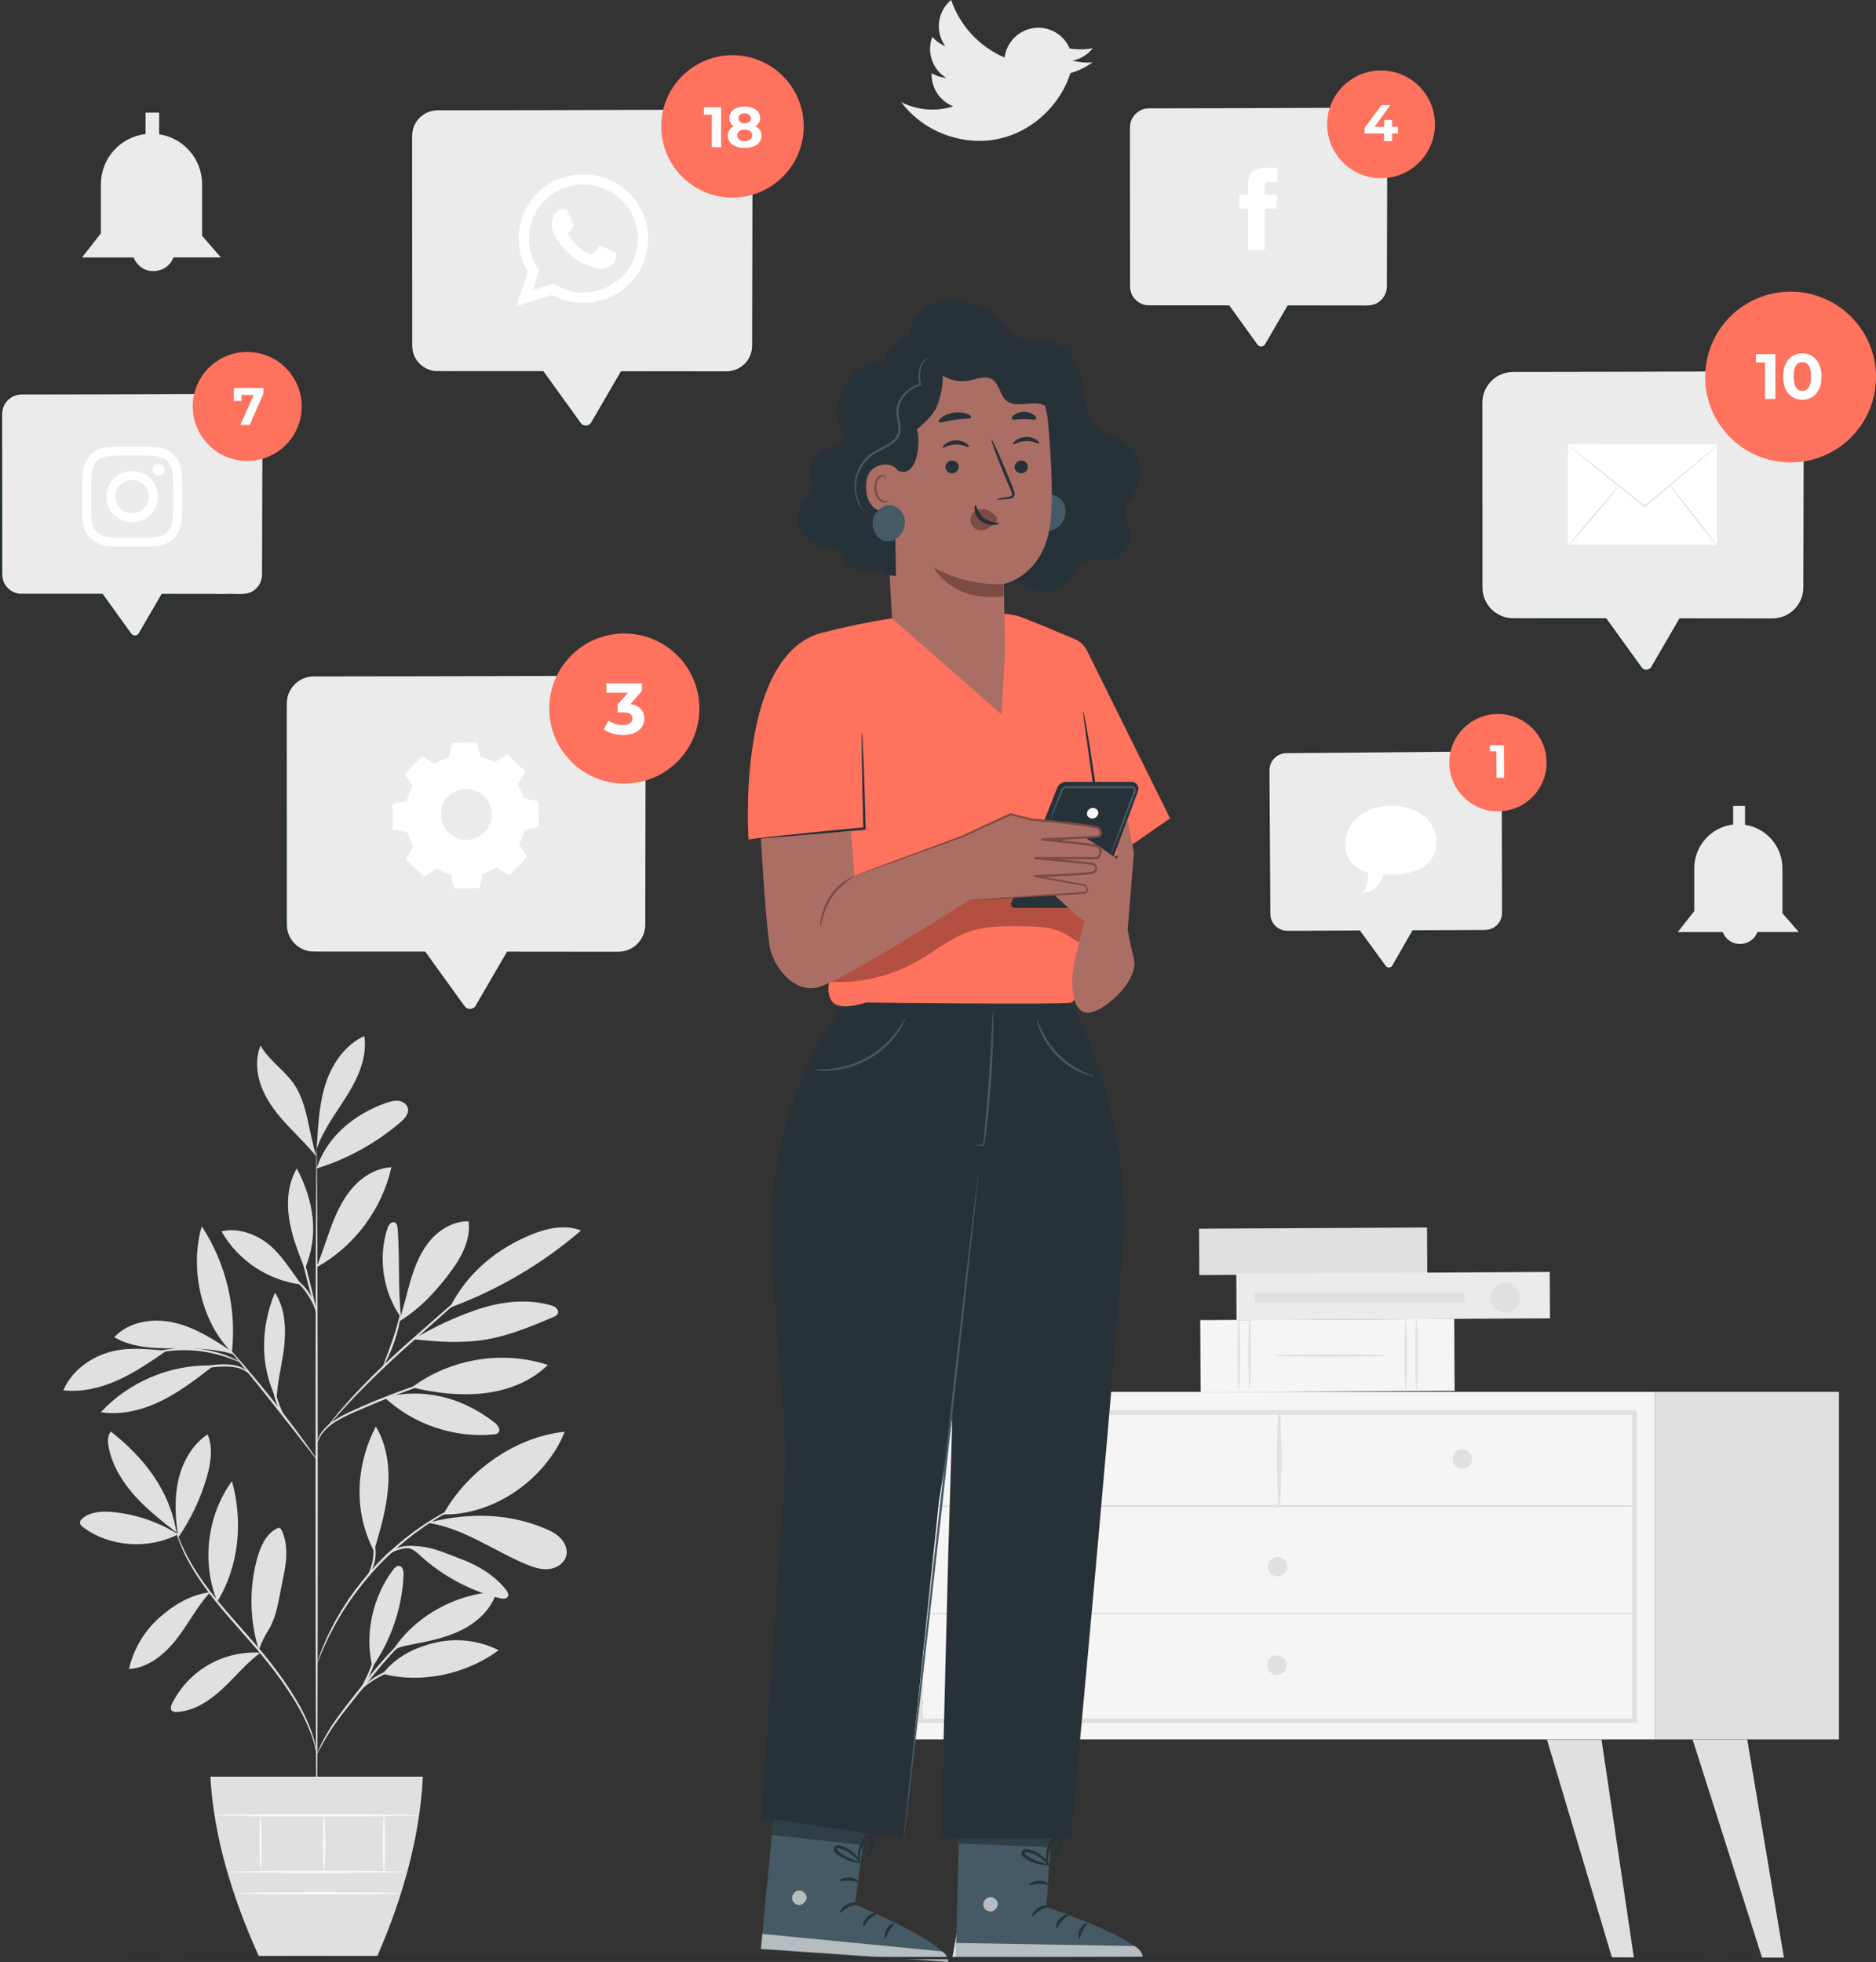 <?xml version="1.0" encoding="UTF-8"?> <svg xmlns="http://www.w3.org/2000/svg" viewBox="0 0 427.84 447.53"><rect x="0" y="0" width="427.84" height="447.53" fill="#333333" stroke="none"/><defs><style>.cls-1{fill:#ebebeb;}.cls-2{fill:#f5f5f5;}.cls-3,.cls-4{fill:#fff;}.cls-5{fill:#fafafa;}.cls-6{fill:#ff725e;}.cls-7{fill:#ab6e65;}.cls-8{fill:#e0e0e0;}.cls-9{fill:#455a64;}.cls-10{fill:#263238;}.cls-11{fill:#7c4b43;}.cls-12{opacity:.3;}.cls-13{opacity:.6;}.cls-4{fill-rule:evenodd;}</style></defs><g id="Background_Complete"><g><g><path class="cls-8" d="M40.61,349.96c-4.42-2.78-9.49-4.52-14.68-5.05-2.4-.25-5.02-.18-6.95,1.28-.41,.31-.81,.76-.72,1.27,.07,.37,.38,.64,.68,.87,5.97,4.56,15.01,5.13,21.67,1.64"></path><path class="cls-8" d="M40.23,349.54c-3.32-2.59-6.67-5.21-9.48-8.34-2.82-3.14-5.11-6.86-5.95-11-.26-1.25-.33-2.69,.47-3.68,7.56,5.9,13.5,13.54,14.96,23.02"></path><path class="cls-8" d="M40.53,349.9c-.57-4.14-.77-8.39,.18-12.45,.95-4.07,3.16-7.96,6.63-10.28,1.31,3.05,.74,6.57-.18,9.76-1.42,4.93-3.65,9.63-6.58,13.85"></path><path class="cls-8" d="M47.94,363.18c-4.5,.55-8.42,2.92-11.78,5.96-3.36,3.04-5.75,7.14-6.74,11.56,4.41-.27,8.16-3.38,10.87-6.87,2.72-3.49,4.6-7.32,7.58-10.58"></path><path class="cls-8" d="M49.55,365.31c-3.62-8.93-2.31-19.68,3.35-27.47,2.56,9.12,1.62,19.42-3.35,27.47"></path><path class="cls-8" d="M59.34,376.97c-4.08-.25-8.23,.72-11.78,2.76-3.55,2.04-6.47,5.14-8.3,8.8-.25,.5-.47,1.13-.14,1.57,.29,.39,.85,.42,1.33,.39,3.96-.26,7.47-2.64,10.36-5.35,2.89-2.71,5.42-5.84,8.61-8.19"></path><path class="cls-8" d="M59.03,376.33c-2.11-6.74-2.24-14.08-.37-20.89,.74-2.69,1.97-5.52,4.46-6.78,.21-.11,.46-.2,.68-.12,.21,.08,.33,.3,.43,.5,.88,1.85,1.14,3.95,1.05,5.99-.09,2.05-.52,4.06-.94,6.07-.78,3.71-1.2,7.69-3.23,10.89-.48,.76-.91,1.58-1.29,2.39-.39,.81-.39,1.1-.74,1.75"></path><path class="cls-8" d="M84.95,380.19c-1.92-7.31,.12-16.16,4.72-22.15,.34-.44,.79-.91,1.34-.86,.85,.08,1.07,1.21,1.03,2.06-.33,7.46-2.82,14.82-7.09,20.95"></path><path class="cls-8" d="M87.29,381.79c8.88,2.31,19.06,.06,26.44-5.38-4.37-2.22-9.53-2.85-14.31-1.76-4.78,1.09-9.15,3.24-12.13,7.13"></path><path class="cls-8" d="M89.26,376.93c4.97-8.1,14.5-13.39,23.99-13.87-1.09,3.86-4.27,6.86-7.85,8.68s-7.58,2.6-11.52,3.37c-1.53,.3-3.64,.62-4.63,1.83"></path><path class="cls-8" d="M85.44,353.33c1.35-4.61,2.7-9.26,3.07-14.05,.37-4.79-.31-9.79-2.8-13.9-4.64,8.98-5.11,19.48-.41,28.43"></path><path class="cls-8" d="M101.08,345.43c5.43-9.87,16.51-17.75,27.72-18.86-4.32,10.77-16.12,19.09-27.72,18.86"></path><path class="cls-8" d="M97.66,347.36c8.1,1.23,15,6.41,22.56,9.54,1.62,.67,3.36,1.2,5.1,.98,1.74-.23,3.45-1.39,3.84-3.1,.32-1.42-.32-2.92-1.34-3.96-1.02-1.04-2.36-1.69-3.71-2.25-8.24-3.43-17.08-3.52-25.76-1.44"></path><path class="cls-8" d="M92.97,353.04c1.83,.52,2.46,1.47,3.91,2.71,4.93,4.19,10.83,7.23,17.11,8.79,.65,.16,1.51,.23,1.83-.36,.28-.52-.08-1.14-.44-1.6-2.63-3.29-6.38-5.54-10.33-7.01-3.95-1.47-7.37-3.24-12.08-2.86"></path><path class="cls-8" d="M87.69,318.74c6.58,6.15,15.86,9.3,24.83,8.45,.41-.04,.85-.1,1.13-.41,.62-.68-.12-1.73-.85-2.3-7.3-5.69-16.14-8.05-25.1-5.74"></path><path class="cls-8" d="M93.96,316.44c8.7-6.53,20.64-8.5,30.98-5.11-3.9,3.85-9.31,5.91-14.76,6.48-5.45,.57-10.9-.04-16.22-1.37"></path><path class="cls-8" d="M91.46,300.68c-.72-7.29-.25-13.04-.76-20.36-.04-.58-.17-1.29-.71-1.5-.76-.29-1.4,.64-1.65,1.42-2.17,6.75-.98,14.49,3.11,20.27"></path><path class="cls-8" d="M90.94,301.48c4.94-3.05,8.64-7.04,12.07-11.73,2.38-3.26,4.39-7.17,3.85-11.17-3.35-.07-6.53,1.78-8.71,4.32-2.18,2.54-3.47,5.72-4.44,8.93-.97,3.21-1.64,6.5-2.78,9.65"></path><path class="cls-8" d="M102.8,298.19c10.84-4.01,20.95-9.97,29.7-17.51-3.55-1.43-7.61-.57-11.16,.86-8.1,3.27-14.72,8.79-18.7,16.58"></path><path class="cls-8" d="M94.27,305.47c5.48,.6,11.05,.99,16.49,.08,5.35-.89,10.4-3.01,15.4-5.12,.41-.17,.86-.38,1.05-.79,.2-.45-.01-.99-.38-1.32-.36-.33-.84-.48-1.31-.62-5.43-1.52-11.29-.81-16.64,.99-5.34,1.8-9.73,3.94-14.61,6.77"></path><path class="cls-8" d="M62.97,318.99c-3.74-7.55-3.5-16.36-.27-24.14,2.27,3.47,2.55,7.88,2.14,12s-1.67,8.37-1.75,12.51"></path><path class="cls-8" d="M48.03,311.45c-9.34-.18-18.68,3.8-25.02,10.66,4.66,.73,9.46-.47,13.7-2.54,4.24-2.07,8.01-4.97,11.74-7.86"></path><path class="cls-8" d="M37.98,308.09c-4.57-.37-8.96-.94-13.36,.41-4.39,1.35-8.39,4.4-10.18,8.63,4.27,.48,8.61-.59,12.52-2.36,3.92-1.77,7.48-4.23,11.02-6.68"></path><path class="cls-8" d="M52.85,308.24c-4.11-2.69-8.33-5.44-13.12-6.55s-10.33-.29-13.67,3.32c3.87,2.27,8.57,2.54,13.07,2.54,4.49,0,10-.05,14.23,1.44"></path><path class="cls-8" d="M52.88,308.46c-7.03-6.9-9.69-19.29-6.86-28.73,5.52,8.39,8,18.75,6.86,28.73"></path><path class="cls-8" d="M72.2,288.91c1.33-3.08,2.26-6.31,3.45-9.45s2.67-6.22,4.91-8.71c2.25-2.49,5.35-4.34,8.7-4.51-2.1,9.49-8.4,17.98-16.89,22.72"></path><path class="cls-8" d="M68.7,292.98c-2.19-3.02-4.73-7.12-7.7-9.37-2.97-2.25-6.85-3.62-10.48-2.75,3.69,6.6,10.67,11.25,18.18,12.12"></path><path class="cls-8" d="M69.4,289.16c-1.44-3.65-2.89-7.34-3.47-11.23-.58-3.88-.23-8.03,1.76-11.41,3.86,7.29,5.1,15.12,1.91,22.72"></path><path class="cls-8" d="M72.23,266.52c2.18-7.23,8.8-12.55,15.95-14.99,.9-.31,1.86-.56,2.8-.42,.94,.15,1.86,.79,2.06,1.72,.26,1.23-.76,2.33-1.71,3.15-5.56,4.76-12.1,8.37-19.09,10.54"></path><path class="cls-8" d="M72.31,260.61c.28-4.66,.57-9.39,2.08-13.8,1.52-4.42,4.44-8.56,8.69-10.49,.72,4.71-1.35,9.39-3.86,13.44-2.5,4.05-5.52,7.87-7.03,12.39"></path><path class="cls-8" d="M72.2,263.82c-1.81-5.27-1.99-11.96-5.15-16.55-2.2-3.21-5.74-5.39-7.64-8.79-1.26,3.17-.88,6.83,.44,9.98,1.32,3.15,3.5,5.86,5.84,8.35,2.33,2.49,4.33,4.37,6.5,7"></path><path class="cls-8" d="M72.23,418.94c-.14,0-.26-35.14-.27-78.47,0-43.35,.1-78.48,.24-78.48s.26,35.13,.27,78.48c0,43.34-.1,78.48-.24,78.48Z"></path><path class="cls-8" d="M102.94,313.68s-.46,.21-1.32,.5c-.95,.32-2.17,.73-3.64,1.23-3.07,1.04-7.28,2.56-11.85,4.43-4.53,1.94-8.79,3.52-11.22,5.62-1.21,1.04-1.91,2.16-2.26,2.98-.35,.82-.41,1.33-.46,1.32-.02,0-.01-.13,.02-.37,.04-.24,.1-.59,.26-1.02,.3-.87,.97-2.07,2.2-3.18,1.22-1.11,2.92-2.11,4.87-3.03,1.95-.91,4.11-1.86,6.4-2.8,4.58-1.88,8.83-3.34,11.93-4.3,1.55-.48,2.81-.84,3.69-1.07,.88-.23,1.37-.34,1.38-.31Z"></path><path class="cls-8" d="M113.01,288.96s-.12,.15-.37,.4c-.3,.28-.67,.63-1.13,1.06-1.05,.95-2.47,2.25-4.21,3.82-3.63,3.24-8.56,7.63-14.01,12.47-5.47,4.87-10.2,9.52-13.47,13.02-1.64,1.75-2.93,3.2-3.81,4.21-.41,.47-.75,.85-1.02,1.16-.24,.26-.37,.4-.38,.39-.01-.01,.09-.17,.3-.45,.21-.28,.52-.7,.95-1.23,.84-1.05,2.09-2.54,3.7-4.33,3.22-3.57,7.92-8.28,13.4-13.16,5.49-4.86,10.48-9.22,14.11-12.37,1.78-1.53,3.24-2.78,4.32-3.7,.48-.4,.87-.73,1.19-.99,.28-.22,.43-.33,.44-.32Z"></path><path class="cls-8" d="M87.39,311.66c-.14-.06,1-2.7,2.14-6.04,1.15-3.34,1.69-6.15,1.84-6.13,.13,.01-.19,2.91-1.35,6.29-.57,1.69-1.2,3.17-1.7,4.22-.5,1.05-.86,1.68-.92,1.65Z"></path><path class="cls-8" d="M72.27,332.93s-.33-.33-.84-.98c-.57-.73-1.3-1.66-2.16-2.77-1.81-2.34-4.32-5.58-7.13-9.12-2.81-3.54-5.39-6.72-7.27-9.02-.88-1.09-1.62-2.01-2.21-2.73-.52-.65-.79-1.02-.76-1.04,.03-.02,.35,.3,.91,.91,.56,.61,1.36,1.51,2.33,2.63,1.94,2.24,4.57,5.39,7.39,8.93,2.81,3.55,5.28,6.82,7.02,9.22,.87,1.2,1.56,2.18,2.03,2.87,.47,.69,.71,1.07,.68,1.1Z"></path><path class="cls-8" d="M65.53,324.29c-.08,.09-1.88-2.04-2.82-5.28-.69-2.28-.73-4.37-.64-5.32l.22,.02c-.1,.41-.17,.62-.21,.61s-.04-.23,0-.65l.22,.02c.08,.95,.23,2.96,.9,5.18,.91,3.14,2.47,5.34,2.33,5.43Z"></path><path class="cls-8" d="M56.84,313.35c-.07,.07-.64-.66-1.97-1.14-1.32-.51-3.3-.62-5.47-.43-2.17,.16-4.12,.55-5.51,.89-1.39,.34-2.24,.61-2.27,.54-.02-.06,.79-.45,2.17-.89,1.38-.43,3.35-.89,5.56-1.05,2.2-.19,4.28-.02,5.64,.61,1.38,.61,1.88,1.46,1.83,1.48Z"></path><path class="cls-8" d="M54.78,310.7c-.04,.08-1.15-.46-3.02-1.1-1.87-.64-4.53-1.32-7.53-1.55-3-.22-5.73,.04-7.68,.39-1.95,.35-3.12,.71-3.15,.63-.01-.03,.27-.15,.8-.34,.52-.2,1.3-.42,2.28-.64,1.95-.45,4.73-.77,7.79-.54,3.06,.24,5.75,.98,7.61,1.72,.93,.37,1.67,.71,2.16,.98,.49,.27,.75,.43,.74,.46Z"></path><path class="cls-8" d="M72.2,299.5c-.14,.03-1.12-3.39-2.2-7.64-1.08-4.26-1.84-7.73-1.71-7.77,.14-.03,1.12,3.39,2.2,7.64,1.08,4.26,1.84,7.73,1.71,7.77Z"></path><path class="cls-8" d="M72.34,299.5c-.15,.05-.78-2.24-2.44-4.58-1.61-2.39-3.66-3.59-3.59-3.7,.03-.05,.59,.16,1.39,.71,.79,.55,1.77,1.49,2.62,2.7,1.72,2.43,2.15,4.86,2.02,4.87Z"></path><path class="cls-8" d="M72.23,400.21c-.05,0-.16-.84-.55-2.34-.39-1.49-1.13-3.61-2.35-6.08-2.43-4.96-6.85-11.25-12.46-17.55-2.78-3.18-5.48-6.18-7.77-9.05-2.29-2.87-4.18-5.6-5.56-8.01-1.38-2.41-2.28-4.49-2.8-5.95-.26-.73-.45-1.3-.55-1.7-.11-.39-.16-.6-.14-.61,.05-.01,.3,.8,.88,2.24,.58,1.43,1.52,3.46,2.93,5.84,1.41,2.38,3.31,5.07,5.61,7.9,2.3,2.84,5,5.82,7.79,9.01,5.63,6.32,10.04,12.69,12.4,17.73,1.19,2.52,1.88,4.67,2.22,6.19,.16,.76,.27,1.35,.31,1.76,.05,.41,.07,.62,.05,.62Z"></path><path class="cls-8" d="M99.98,368.87s-.51,.31-1.45,.82c-.93,.52-2.26,1.33-3.77,2.49-1.52,1.16-3.21,2.69-4.95,4.52-1.74,1.84-3.53,3.97-5.36,6.26-3.65,4.59-7.07,8.64-9.12,11.88-1.04,1.61-1.79,2.96-2.29,3.91-.5,.95-.76,1.48-.8,1.46-.02,0,.03-.15,.13-.41,.11-.26,.26-.65,.49-1.14,.44-.98,1.16-2.37,2.16-4.02,1.99-3.32,5.38-7.43,9.03-12.01,1.83-2.29,3.64-4.43,5.42-6.26,1.77-1.83,3.52-3.35,5.08-4.48,1.56-1.14,2.93-1.91,3.9-2.38,.48-.24,.88-.39,1.14-.5,.26-.11,.4-.15,.41-.14Z"></path><path class="cls-8" d="M100.53,379.03c0,.07-1.17,.22-3.07,.45-1.89,.24-4.53,.56-7.29,1.44-2.75,.9-5.04,2.26-6.53,3.43-1.5,1.16-2.21,2.12-2.28,2.07-.02-.02,.12-.28,.46-.71,.33-.43,.87-1.01,1.6-1.64,1.47-1.26,3.77-2.71,6.6-3.63,2.83-.9,5.5-1.15,7.41-1.31,1.92-.14,3.1-.16,3.11-.09Z"></path><path class="cls-8" d="M82.25,385.29c-.16-.09,1.22-2.21,2.3-5.05,1.01-2.87,1.24-5.39,1.43-5.36,.07,0,.06,.64-.05,1.65-.12,1.01-.36,2.41-.9,3.89-.54,1.47-1.24,2.71-1.78,3.56-.55,.86-.94,1.35-.99,1.32Z"></path><path class="cls-8" d="M108.97,341.57s-.16,.11-.49,.26c-.38,.17-.86,.39-1.44,.66-.63,.27-1.4,.62-2.27,1.07-.87,.45-1.88,.91-2.94,1.54-.54,.3-1.1,.62-1.68,.95-.58,.33-1.16,.73-1.77,1.11-1.24,.75-2.47,1.67-3.8,2.62-2.59,1.96-5.31,4.29-7.92,6.97-2.59,2.71-4.82,5.51-6.7,8.16-.9,1.35-1.78,2.62-2.49,3.88-.36,.62-.74,1.21-1.05,1.81-.31,.59-.61,1.16-.9,1.71-.6,1.08-1.02,2.1-1.44,2.99-.43,.88-.74,1.66-.99,2.3-.25,.59-.45,1.08-.61,1.47-.14,.33-.23,.51-.24,.5-.02,0,.03-.19,.15-.53,.14-.4,.31-.89,.52-1.5,.22-.65,.51-1.45,.92-2.34,.4-.9,.8-1.94,1.38-3.04,.28-.55,.57-1.13,.87-1.73,.31-.6,.68-1.2,1.03-1.83,.7-1.28,1.57-2.57,2.46-3.94,1.87-2.69,4.1-5.52,6.72-8.25,2.64-2.7,5.39-5.04,8.01-6.99,1.34-.94,2.6-1.86,3.85-2.6,.62-.38,1.21-.77,1.8-1.1,.59-.32,1.16-.63,1.7-.93,1.07-.62,2.1-1.06,2.99-1.48,.88-.43,1.66-.75,2.31-1,.6-.23,1.09-.42,1.48-.57,.34-.12,.52-.18,.53-.17Z"></path><path class="cls-8" d="M87.01,356.28s.2-.86,1.21-1.8c.98-.94,2.78-1.8,4.87-1.87,2.08-.06,3.89,.53,5.12,1,1.24,.49,1.96,.88,1.94,.94-.03,.07-.8-.21-2.05-.6-1.25-.38-3.01-.89-4.99-.83-1.97,.06-3.66,.82-4.65,1.63-1.01,.81-1.36,1.58-1.44,1.53Z"></path><path class="cls-8" d="M83.73,359.67c-.14-.08,1.1-1.89,1.38-4.49,.32-2.6-.46-4.65-.31-4.69,.06-.02,.33,.45,.57,1.31,.24,.85,.4,2.09,.24,3.44-.16,1.35-.6,2.52-1.03,3.29-.43,.78-.81,1.18-.86,1.14Z"></path></g><path class="cls-8" d="M47.97,405.24c.76,13.43,4.8,27.09,11.03,40.89h27.07c5.94-13.67,9.7-27.31,10.37-40.89H47.97Z"></path><path class="cls-5" d="M92.05,426.97c0,.14-8.91,.25-19.9,.25s-19.9-.11-19.9-.25,8.91-.25,19.9-.25,19.9,.11,19.9,.25Z"></path><path class="cls-5" d="M91.44,431.84c0,.14-8.35,.25-18.66,.25s-18.66-.11-18.66-.25,8.35-.25,18.66-.25,18.66,.11,18.66,.25Z"></path><path class="cls-5" d="M59.43,414.06c.14,0,.25,2.79,.25,6.23s-.11,6.23-.25,6.23-.25-2.79-.25-6.23,.11-6.23,.25-6.23Z"></path><path class="cls-5" d="M73.93,414.06c.14,0,.25,2.89,.25,6.46s-.11,6.46-.25,6.46-.25-2.89-.25-6.46,.11-6.46,.25-6.46Z"></path><path class="cls-5" d="M87.55,413.95c.14,0,.25,2.95,.25,6.58s-.11,6.59-.25,6.59-.25-2.95-.25-6.59,.11-6.58,.25-6.58Z"></path><path class="cls-5" d="M95.57,414.06c0,.14-10.45,.25-23.34,.25s-23.35-.11-23.35-.25,10.45-.25,23.35-.25,23.34,.11,23.34,.25Z"></path></g><g><g><rect class="cls-2" x="205.48" y="317.48" width="171.92" height="79.28"></rect><path class="cls-8" d="M373.31,393.03H209.42v-71.38h163.89v71.38Zm-162.82-1.07h161.75v-69.24H210.49v69.24Z"></path><rect class="cls-8" x="377.4" y="317.48" width="42" height="79.28"></rect><path class="cls-8" d="M209.95,343.74h162.82c.28,0,.28-.43,0-.43H209.95c-.28,0-.28,.43,0,.43h0Z"></path><path class="cls-8" d="M291.9,343.53c.49-7.04,.44-14.49,.06-21.54-.02-.28-.42-.28-.44,0-.38,7.04-.43,14.5,.06,21.54,.01,.21,.31,.21,.33,0h0Z"></path><path class="cls-8" d="M335.72,332.76c0,1.23-.99,2.22-2.22,2.22s-2.22-.99-2.22-2.22,.99-2.22,2.22-2.22,2.22,.99,2.22,2.22Z"></path><path class="cls-8" d="M250.27,332.76c0,1.23-.99,2.22-2.22,2.22s-2.22-.99-2.22-2.22,.99-2.22,2.22-2.22,2.22,.99,2.22,2.22Z"></path><path class="cls-8" d="M293.58,357.34c0,1.23-.99,2.22-2.22,2.22s-2.22-.99-2.22-2.22,.99-2.22,2.22-2.22,2.22,.99,2.22,2.22Z"></path><polygon class="cls-8" points="226.04 396.77 217.19 446.54 222.17 446.54 238.49 396.77 226.04 396.77"></polygon><polygon class="cls-8" points="365.24 396.77 372.64 446.63 367.66 446.63 352.79 396.77 365.24 396.77"></polygon><polygon class="cls-8" points="398.47 396.77 406.86 446.63 401.88 446.63 386.02 396.77 398.47 396.77"></polygon><path class="cls-8" d="M293.43,379.78c0,1.23-.99,2.22-2.22,2.22s-2.22-.99-2.22-2.22,.99-2.22,2.22-2.22,2.22,.99,2.22,2.22Z"></path><path class="cls-8" d="M209.95,368.29h162.82c.28,0,.28-.43,0-.43H209.95c-.28,0-.28,.43,0,.43h0Z"></path></g><g><rect class="cls-8" x="294.21" y="259.43" width="10.58" height="51.98" transform="translate(583.33 -15.58) rotate(89.7)"></rect><g><rect class="cls-2" x="294.53" y="280.23" width="16.44" height="57.93" transform="translate(610.34 4.81) rotate(89.7)"></rect><path class="cls-8" d="M320.6,317.15c-.16,0-.28-3.68-.28-8.22s.13-8.22,.28-8.22,.28,3.68,.28,8.22-.13,8.22-.28,8.22Z"></path><path class="cls-8" d="M323.03,317.15c-.16,0-.28-3.68-.28-8.22s.13-8.22,.28-8.22,.28,3.68,.28,8.22-.13,8.22-.28,8.22Z"></path><path class="cls-8" d="M282.54,317.15c-.16,0-.28-3.68-.28-8.22s.13-8.22,.28-8.22,.28,3.68,.28,8.22-.13,8.22-.28,8.22Z"></path><path class="cls-8" d="M284.98,317.15c-.16,0-.28-3.68-.28-8.22s.13-8.22,.28-8.22,.28,3.68,.28,8.22-.13,8.22-.28,8.22Z"></path><path class="cls-8" d="M290.29,309.19c0-.16,5.84-.28,13.05-.28s13.05,.13,13.05,.28-5.84,.28-13.05,.28-13.05-.13-13.05-.28Z"></path></g><g><rect class="cls-1" x="312.45" y="259.88" width="10.58" height="71.49" transform="translate(611.68 -23.68) rotate(89.7)"></rect><path class="cls-8" d="M343.28,299.41c-1.87,0-3.38-1.53-3.38-3.42s1.51-3.42,3.38-3.42,3.38,1.53,3.38,3.42-1.51,3.42-3.38,3.42Z"></path><rect class="cls-8" x="309" y="272.06" width="2.12" height="47.85" transform="translate(606.05 -14.07) rotate(90)"></rect></g></g></g><path class="cls-1" d="M205.53,23.3c2.46,3.25,5.84,5.86,9.94,7.38,13.5,4.98,25.34-3.61,28.65-14.01,1.8-.5,3.5-1.33,5.02-2.43-1.52,.1-3.06-.03-4.6-.4,1.83-.35,3.51-1.35,4.68-2.85-1.71,.32-3.49,.35-5.27,.06-.81-1.9-2.37-3.48-4.46-4.25-4.69-1.73-9.76,1.38-10.38,6.32-5.93-2.53-10.23-7.4-12.19-13.13-3.11,2.57-3.77,7.18-1.33,10.54-1.18-.48-2.18-1.22-2.96-2.13-1.32,3.34-.07,7.38,3.17,9.38-1.13-.1-2.27-.45-3.33-1.09-.14,3.23,1.77,6.32,4.93,7.56-3.94,1.27-8.19,.92-11.88-.96Z"></path><path class="cls-1" d="M410.23,212.59l-3.73-4.28v-10.26c0-5.03-3.7-9.18-8.53-9.92v-4.31s-2.71,0-2.71,0v4.25c-4.99,.58-8.87,4.83-8.87,9.98v9.77s-3.75,4.78-3.75,4.78h10.24c.42,1.06,1.25,1.96,2.31,2.4,1.49,.62,3.32,.31,4.51-.78,.49-.45,.85-1.01,1.09-1.63h9.44Z"></path><path class="cls-1" d="M50.37,58.71l-4.28-4.92v-11.78c0-5.77-4.25-10.54-9.79-11.38v-4.94s-3.11,0-3.11,0v4.88c-5.73,.67-10.18,5.54-10.18,11.45v11.21s-4.3,5.49-4.3,5.49h11.75c.48,1.21,1.44,2.25,2.65,2.76,1.7,.71,3.81,.35,5.18-.89,.56-.51,.98-1.16,1.25-1.88h10.83Z"></path></g><g id="Character"><g><path class="cls-2" d="M189.36,223.41c-.76-1.26,5.1-6.18,14.52-13.86,2.36-1.93,4.94-4.04,7.71-6.31,2.85-2.28,6.23-4.99,10.91-6.77,4.64-1.74,9.99-2.2,15.28-1.02,2.65,.59,5.26,1.59,7.74,3.1,2.47,1.5,4.83,3.57,6.62,6.31,.43,.66,.88,1.42,1.29,2.43,.4,.99,.75,2.3,.7,3.81-.08,1.7-.6,3.22-1.7,4.64-.56,.71-1.31,1.38-2.26,1.9-.47,.26-.99,.46-1.53,.6-.5,.12-1,.21-1.52,.23-2.14,.08-3.58-.71-4.38-1.15-.84-.49-1.3-.83-1.54-.98-.11-.07-.17-.1-.09-.07,.06,.02,.19,.06,.26,.07,.17,.02,.18-.01,.01,0-.35,.02-1.24,.29-2.48,.65-.63,.18-1.41,.34-2.11,.47-.71,.1-1.42,.2-2.09,.22-2.73,.16-5.06-.18-7.09-.44-2.04-.29-3.8-.54-5.32-.59-1.53-.07-2.74,.1-4.12,.47-2.7,.77-5.43,2.36-8.05,3.88-2.6,1.53-5.31,3.06-7.86,3.94-2.54,.93-4.95,1.33-6.93,1.27-1.98-.04-3.49-.54-4.39-1.07-.91-.53-1.25-1.04-1.14-1.36,.25-.75,2.17-.57,5-1.59,1.42-.5,3.08-1.29,4.93-2.5,1.87-1.19,3.78-2.78,6.2-4.76,2.42-1.92,5.25-4.26,9.35-5.96,2.02-.82,4.52-1.4,6.83-1.49,2.32-.12,4.5,.06,6.49,.2,1.99,.14,3.82,.25,5.33,.07,.39-.03,.73-.11,1.09-.17,.34-.1,.63-.15,1.03-.28,.83-.25,2-.75,3.84-1.07,.92-.14,2.05-.22,3.32,0,.62,.11,1.29,.3,1.86,.54,.59,.24,1.02,.48,1.4,.7,.72,.43,1.18,.74,1.33,.81,.02,.01,.04,.02,.03,.02h0s.02-.03-.05,.1l-.25,.53c-.24,.45-.44,1.03-.53,1.28-.11,.39-.16,.53-.19,.77-.03,.12-.03,.28-.03,.28,0,.03,0,.05,0,.01v-.03s-.01-.01-.01-.01h0c-.06-.24,.08,.31,.07,.25,0-.01,0-.03-.04-.09-.05-.1-.19-.27-.35-.39-.16-.13-.31-.19-.35-.21-.02,0-.01,0,.02,0h.07s.05,.02,.05,.02h.03s.01,0,.01,0l-.65-.03c-.16,0-.45,0-.87,.1-.21,.04-.47,.11-.75,.2l-.23,.07c-.05,.02-.01,0-.03,0v-.02c-.03-.07-.16-.33-.37-.64-1.52-2.4-4.7-4.32-7.98-5.15-3.3-.86-6.77-.74-9.79,.16-3.01,.88-5.99,2.74-8.95,4.68-3,1.97-5.92,3.81-8.59,5.38-10.74,6.29-18,9.02-18.73,7.81Z"></path><g><g><g><path class="cls-9" d="M240.1,413.09l-1.45,21.91s21.81,7.24,21.94,11.31l-42.61,.31,.86-34.24,21.27,.7Z"></path><g class="cls-13"><path class="cls-3" d="M225.53,432.76c-.83,.2-1.43,1.11-1.26,1.95,.17,.84,1.09,1.45,1.92,1.27,.83-.19,1.59-1.26,1.33-2.07-.26-.81-1.38-1.48-2.14-1.1"></path></g><g class="cls-13"><path class="cls-3" d="M217.97,446.63l.09-3.45,40.62,.7s1.69,.71,1.91,2.44l-42.61,.31Z"></path></g><path class="cls-10" d="M239.34,434.81c-.01,.21-1.06,.27-2.1,.91-1.06,.61-1.62,1.5-1.8,1.41-.19-.05,.16-1.28,1.43-2.03,1.27-.76,2.52-.47,2.47-.29Z"></path><path class="cls-10" d="M243.75,436.79c.04,.2-.87,.53-1.6,1.39-.76,.84-.97,1.78-1.17,1.77-.2,.03-.3-1.2,.63-2.25,.92-1.06,2.15-1.11,2.15-.91Z"></path><path class="cls-10" d="M246.13,442.22c-.19,.04-.45-1.01,.12-2.13,.56-1.13,1.55-1.55,1.64-1.37,.11,.17-.54,.77-.99,1.7-.47,.92-.56,1.79-.77,1.81Z"></path><path class="cls-10" d="M239.12,429.78c-.09,.19-1.04-.13-2.22-.08-1.18,.02-2.11,.39-2.21,.21-.12-.15,.8-.9,2.19-.93,1.39-.04,2.34,.65,2.24,.81Z"></path></g><g class="cls-12"><polygon points="239.81 417.43 239.55 421.34 218.63 420.51 218.71 416.99 239.81 417.43"></polygon></g><path class="cls-10" d="M239.33,425.35c0,.09-.83,.19-2.13-.08-.65-.13-1.41-.37-2.21-.75-.4-.19-.8-.42-1.21-.69-.19-.13-.42-.27-.63-.52-.22-.22-.34-.78-.06-1.11,.23-.32,.62-.45,.93-.45,.31,0,.57,.07,.8,.13,.47,.13,.91,.3,1.31,.5,.8,.39,1.45,.88,1.93,1.35,.96,.94,1.27,1.73,1.2,1.77-.1,.07-.56-.6-1.54-1.39-.49-.39-1.12-.8-1.87-1.13-.38-.16-.78-.31-1.21-.41-.45-.13-.83-.15-.95,.05-.04,.08-.05,.11,.04,.24,.09,.12,.27,.25,.46,.38,.37,.26,.74,.48,1.11,.68,.73,.39,1.43,.66,2.04,.85,1.21,.38,2.01,.46,2,.57Z"></path><path class="cls-10" d="M239.05,425.64c-.07,.03-.46-.73-.5-2.08-.02-.67,.08-1.48,.36-2.33,.14-.42,.34-.86,.58-1.28,.26-.41,.58-.97,1.39-1.04,.42,0,.76,.34,.87,.62,.13,.29,.15,.54,.2,.79,.06,.5,.04,.99-.04,1.44-.16,.9-.56,1.65-.98,2.18-.87,1.08-1.74,1.3-1.76,1.23-.07-.11,.67-.49,1.34-1.53,.33-.51,.63-1.19,.74-1.98,.05-.39,.06-.81,0-1.23-.05-.45-.21-.83-.38-.78-.21,0-.58,.32-.77,.68-.23,.38-.42,.76-.56,1.14-.29,.76-.43,1.49-.48,2.12-.1,1.25,.1,2.03-.01,2.06Z"></path></g><g><g><path class="cls-9" d="M197.94,412.63l-2.97,21.76s21.25,8.74,21.1,12.81l-42.53-2.65,3.24-34.09,21.17,2.18Z"></path><g class="cls-13"><path class="cls-3" d="M182.04,431.24c-.84,.14-1.5,1.01-1.4,1.86,.11,.85,.98,1.53,1.83,1.4,.85-.13,1.67-1.14,1.47-1.97-.2-.83-1.27-1.57-2.06-1.24"></path></g><g class="cls-13"><path class="cls-3" d="M173.53,444.55l.33-3.44,40.98,3.99s1.32,.68,1.42,2.42l-42.73-2.98Z"></path></g><path class="cls-10" d="M195.68,434.25c-.03,.21-1.07,.2-2.16,.76-1.1,.54-1.72,1.38-1.9,1.28-.19-.06,.25-1.27,1.57-1.93,1.32-.67,2.55-.3,2.48-.11Z"></path><path class="cls-10" d="M199.94,436.53c.03,.21-.9,.47-1.7,1.27-.81,.78-1.09,1.71-1.29,1.68-.2,.01-.22-1.21,.78-2.2,.99-.99,2.22-.96,2.2-.76Z"></path><path class="cls-10" d="M201.93,442.11c-.19,.03-.38-1.04,.27-2.12,.64-1.09,1.66-1.43,1.73-1.25,.1,.18-.59,.73-1.11,1.62-.54,.88-.68,1.75-.89,1.75Z"></path><path class="cls-10" d="M195.8,429.21c-.11,.18-1.03-.2-2.21-.24-1.18-.06-2.13,.24-2.22,.05-.1-.16,.86-.84,2.25-.77,1.39,.05,2.29,.81,2.17,.96Z"></path></g><g class="cls-12"><polygon points="197.35 416.94 196.82 420.82 176 418.55 176.33 415.04 197.35 416.94"></polygon></g><path class="cls-10" d="M196.32,424.81c0,.09-.84,.13-2.12-.22-.64-.18-1.38-.47-2.15-.9-.38-.22-.77-.47-1.15-.77-.18-.15-.4-.29-.59-.56-.21-.24-.28-.8,.02-1.11,.25-.3,.65-.41,.95-.38,.31,.02,.56,.11,.79,.19,.46,.16,.89,.36,1.27,.59,.77,.45,1.38,.98,1.83,1.48,.89,1.01,1.15,1.82,1.08,1.85-.1,.06-.51-.64-1.44-1.49-.46-.42-1.06-.87-1.79-1.26-.36-.19-.76-.36-1.18-.5-.44-.16-.82-.2-.95-.02-.05,.07-.06,.1,.02,.24,.09,.13,.25,.27,.43,.41,.35,.28,.71,.53,1.06,.75,.7,.44,1.39,.76,1.97,.99,1.18,.46,1.97,.6,1.96,.71Z"></path><path class="cls-10" d="M196.02,425.08c-.08,.02-.41-.76-.35-2.11,.03-.67,.18-1.47,.52-2.3,.17-.41,.39-.83,.67-1.24,.29-.39,.65-.92,1.46-.94,.42,.03,.74,.39,.83,.68,.11,.3,.11,.55,.14,.8,.03,.5-.03,.99-.14,1.43-.22,.89-.67,1.6-1.13,2.1-.94,1.02-1.83,1.18-1.84,1.1-.06-.11,.7-.44,1.44-1.43,.36-.49,.71-1.15,.87-1.93,.08-.39,.12-.81,.08-1.23-.02-.46-.15-.84-.33-.81-.21-.02-.6,.28-.81,.62-.26,.36-.47,.73-.64,1.1-.34,.74-.53,1.46-.62,2.08-.18,1.24-.04,2.04-.15,2.06Z"></path></g><g><path class="cls-10" d="M244.31,228.67s11.96,20.79,11.96,49.68c0,12.8-12.04,140.95-12.04,140.95l-29.6,.06,1.64-65.54,3.78-124.94,24.26-.21Z"></path><path class="cls-10" d="M193.21,228.08s-.06,.08-.1,.13c-13.19,17.2-18.09,38.34-17.19,58.86l3.41,44.8-5.78,82.75,32.55,4.73,8.05-77.07s13.55-83.27,13.55-85.55v-28.08s-30.2-6.36-34.49-.58Z"></path></g><g><path class="cls-6" d="M231.86,140.41c.88,.16,9.38,3.73,13.24,5.36,1.22,.52,2.21,1.45,2.8,2.64l18.95,38.25-14.66,10.15s-4.12,30.35-7.89,31.86c-1.41,.56-46.8,0-46.8,0,0,0-5.54,1.96-7.52,0-1.53-1.52-.94-4.47-.94-4.47v-62.35s-2.78-17.17-2.78-17.17c0,0,26.43-7.65,45.6-4.27Z"></path><path class="cls-6" d="M196.34,157.96l.81,31.02-26.43,2.53c0-.17-2.86-40.21,15.54-46.83l10.08,13.28Z"></path><path class="cls-10" d="M251.1,191.49c-.15-1-.33-2.18-.61-4.06-.4-2.8-.92-6.43-1.5-10.44-.57-4.01-1.08-7.64-1.47-10.44-.17-1.24-.31-2.3-.43-3.17-.09-.75-.13-1.17-.1-1.17,.04,0,.15,.4,.31,1.14,.16,.74,.37,1.81,.61,3.14,.47,2.66,1.06,6.35,1.64,10.43,.58,4.08,1.05,7.78,1.34,10.47,.15,1.34,.25,2.43,.3,3.19,.02,.38,.03,.67,.03,.87v.14s.03,.09-.1,.05v-.05c-.02-.05-.01-.08,0-.08Z"></path><path class="cls-10" d="M170.73,191.5s.67-.14,1.88-.29c1.31-.15,3.05-.34,5.16-.58,4.36-.47,10.38-1.07,17.04-1.71,.79-.08,1.58-.15,2.32-.22l-.25,.28c-.15-6.15-.27-11.62-.32-15.56-.01-1.9-.03-3.46-.04-4.64,0-1.09,.02-1.69,.06-1.69,.04,0,.09,.6,.15,1.69,.05,1.18,.12,2.74,.21,4.64,.15,3.93,.33,9.41,.5,15.56v.26s-.25,.02-.25,.02c-.74,.07-1.52,.15-2.32,.22-6.66,.64-12.69,1.18-17.06,1.55-2.12,.17-3.86,.3-5.18,.41-1.22,.08-1.9,.11-1.91,.07Z"></path></g><g class="cls-12"><path d="M249.42,209.2c-1.15-3.49-4.06-6.22-7.41-7.73-3.34-1.52-7.09-1.94-10.77-1.89-6.4,.09-12.87,1.62-18.28,5.04-8.11,5.13-13.54,14.22-22.45,17.76l-1.09,1.57c6.9,.36,13.89-1.31,19.88-4.75,3.92-2.25,7.46-5.25,11.73-6.71,3.78-1.29,7.86-1.27,11.85-1.23,3.77,.03,7.79,.14,10.91,2.24,.92,.62,1.82,1.44,2.94,1.51,1.26,.07,2.41-.91,2.83-2.1,.42-1.19,.25-2.51-.15-3.71Z"></path></g><g><g><path class="cls-10" d="M237.95,187.7l3.16-8.01c.32-.81,1.1-1.34,1.97-1.34h15.04c1.06,0,1.79,1.05,1.42,2.04l-9.64,26.16c-.11,.31-.41,.51-.74,.51h-17.8c-.56,0-.93-.56-.73-1.08l7.32-18.29Z"></path><path class="cls-7" d="M257.17,212.09l1.43-17.5-1.46-7.67-2.35,6.38v2.58c-.87-.23-8.93-7.07-11.1-5.59-2.17,1.47-7.71,9.55-7.71,9.55,0,0,9.75,9.52,11.31,10.24,0,0-1.77,7.03-2.33,9.61-.56,2.58-1.1,10.04,2.33,11.19,3.43,1.15,12.61-7.03,11.31-12.19-.86-3.44-1.43-6.6-1.43-6.6Z"></path><g><path class="cls-7" d="M194.04,189.56l.85,10.24,24.63-9.01,10.97-5.07,4.8,1.21s15.08,.99,15.22,1.95c.14,.96,.82,1.78,0,1.92-.82,.14-12.75,.69-12.75,.69,0,0,12.86,.82,13.15,1.78,.29,.96-.12,2.47-.81,2.47h-13.99s13.16,.82,13.3,1.37c.14,.55,1.1,1.51-.14,1.92-1.23,.41-13.3,.82-13.3,.82l11.38,2.06s.41,1.78-.55,1.78-25.78,1.65-25.78,1.65c0,0-29.07,18.54-34.55,19.88-5.58,1.37-10.28-5-10.96-9.49-1.02-6.77-1.97-24.46-1.97-24.46l20.49-1.7Z"></path><path class="cls-11" d="M221.03,205.32s.17-.03,.5-.06c.36-.03,.85-.07,1.48-.12,1.33-.1,3.24-.24,5.69-.42,2.48-.17,5.49-.38,8.99-.62,1.75-.12,3.62-.25,5.6-.38,.99-.07,2.01-.14,3.06-.21,.51-.02,1.08-.08,1.37-.35,.24-.25-.14-.79-.5-1.11l.1,.05c-3.47-.62-7.31-1.3-11.39-2.03-.13-.02-.21-.14-.19-.27,.02-.11,.12-.19,.22-.19,2.18-.1,4.43-.2,6.74-.3,1.16-.07,2.33-.14,3.52-.21,.59-.04,1.19-.09,1.78-.15,.58-.08,1.25-.08,1.57-.4,.34-.28,.15-.97-.2-1.18-.17-.06-.53-.1-.82-.14l-.92-.11c-1.24-.13-2.5-.26-3.77-.39-2.54-.24-5.13-.48-7.77-.72-.15-.01-.26-.15-.25-.3,.01-.14,.13-.25,.27-.25,2.78,0,5.61,0,8.48,0,1.44,0,2.88,0,4.34,0h1.09c.18,.03,.4-.23,.54-.51,.28-.58,.24-1.32-.28-1.61-.35-.16-.98-.23-1.48-.33l-1.6-.22c-1.07-.13-2.13-.26-3.19-.38-2.12-.22-4.22-.44-6.29-.65-.15-.01-.26-.15-.25-.3,.01-.14,.13-.24,.26-.25,2.75-.13,5.46-.26,8.12-.39,1.33-.08,2.64-.15,3.94-.22,.31-.03,.7-.03,.83-.12,.16-.1,.24-.35,.21-.6-.03-.26-.16-.5-.36-.68-.19-.18-.45-.21-.77-.3-2.46-.51-4.97-.75-7.38-1.03-2.42-.26-4.78-.49-7.08-.7h-.04c-1.64-.42-3.24-.83-4.8-1.22h.15c-3.94,1.8-7.61,3.48-10.98,5.03h-.02c-7.6,2.75-13.76,4.97-18.05,6.51-2.11,.75-3.77,1.33-4.92,1.74-.54,.19-.97,.33-1.28,.44-.29,.1-.44,.14-.44,.13,0,0,.14-.07,.42-.19,.31-.12,.73-.28,1.26-.49,1.14-.43,2.78-1.05,4.88-1.84,4.28-1.59,10.42-3.86,17.99-6.67h-.02c3.36-1.56,7.02-3.26,10.96-5.1,.05-.02,.1-.03,.15-.01,1.56,.39,3.16,.79,4.8,1.2h-.04c2.3,.19,4.66,.42,7.09,.67,2.43,.28,4.91,.5,7.45,1.02,.29,.08,.71,.15,.99,.42,.29,.26,.47,.61,.53,1,.05,.37-.05,.86-.45,1.12-.44,.22-.74,.15-1.08,.2-1.3,.08-2.62,.15-3.95,.23-2.66,.13-5.37,.27-8.12,.4v-.55c2.09,.21,4.19,.43,6.31,.65,1.06,.13,2.13,.25,3.2,.38l1.61,.23c.56,.12,1.04,.11,1.68,.4,.39,.22,.66,.66,.71,1.09,.05,.43-.04,.85-.21,1.23-.1,.18-.2,.37-.36,.53-.08,.08-.17,.16-.29,.22-.09,.07-.33,.09-.39,.08h-1.09c-1.46,0-2.9,0-4.34,0-2.87,0-5.7,0-8.48,0l.02-.54c2.64,.25,5.23,.5,7.78,.74,1.27,.13,2.53,.27,3.77,.4l.93,.11c.32,.06,.59,.05,1,.2,.37,.23,.55,.56,.63,.93,.09,.36-.01,.81-.3,1.08-.28,.28-.64,.37-.96,.43-.31,.04-.62,.09-.92,.11-.61,.06-1.21,.1-1.8,.15-1.19,.07-2.37,.13-3.53,.2-2.32,.09-4.57,.18-6.75,.27l.03-.46c4.07,.75,7.91,1.45,11.38,2.08h0s.07,.02,.09,.05c.22,.21,.41,.42,.56,.69,.15,.25,.23,.69-.03,.99-.53,.47-1.13,.44-1.63,.48-1.05,.06-2.07,.13-3.06,.19-1.98,.12-3.86,.23-5.61,.34-3.5,.2-6.52,.38-9,.53-2.45,.13-4.36,.24-5.7,.31-.63,.03-1.12,.05-1.48,.07-.33,.01-.51,.01-.51,0Z"></path><path class="cls-11" d="M187.08,211.43c-.06,0-.07-.84,.19-2.15,.26-1.31,.82-3.12,1.97-4.85,1.15-1.72,2.61-2.94,3.73-3.67,1.13-.73,1.91-1.02,1.93-.97,.14,.18-2.97,1.61-5.2,4.94-1.09,1.65-1.7,3.37-2.05,4.63-.34,1.26-.48,2.07-.57,2.06Z"></path></g></g><path class="cls-5" d="M250.39,184.99c.25,.61-.09,1.32-.76,1.6-.67,.27-1.41,0-1.66-.6-.25-.61,.09-1.32,.76-1.6,.67-.27,1.41,0,1.66,.6Z"></path></g><path class="cls-9" d="M253.3,194.92s.13-.55,.47-1.51c.38-1.04,.87-2.41,1.46-4.05,.64-1.73,1.39-3.75,2.22-5.98,.21-.56,.43-1.14,.65-1.73,.18-.56,.59-1.27,.42-1.64-.07-.16-.31-.24-.62-.21-.33,0-.67,0-1.01,0-.68,0-1.36,0-2.06,0-2.77,0-5.41-.01-7.83-.02-1.2,0-2.34-.02-3.42-.02-.53-.05-.93,.12-1.17,.49-.2,.37-.37,.88-.55,1.28-.67,1.61-1.23,2.95-1.66,3.97-.4,.93-.64,1.44-.68,1.43-.03-.01,.14-.55,.49-1.51,.39-1.04,.9-2.4,1.51-4.03,.18-.44,.29-.85,.55-1.36,.15-.24,.38-.45,.65-.57,.27-.13,.61-.14,.86-.13,1.07,0,2.22-.02,3.41-.03,2.41,0,5.05-.02,7.82-.02,.69,0,1.38,0,2.05,0,.34,0,.67,0,1.01,0,.32-.02,.87,.04,1.09,.51,.19,.44,.03,.84-.07,1.13-.12,.3-.23,.6-.34,.89-.23,.59-.45,1.16-.67,1.72-.87,2.22-1.66,4.23-2.33,5.95-.65,1.62-1.2,2.97-1.61,4-.39,.94-.62,1.45-.66,1.44Z"></path></g><g><path class="cls-10" d="M210.02,81.32c-2.52-1.6-3.13-5.31-1.76-7.96,1.36-2.65,4.26-4.26,7.2-4.74,4.26-.69,8.82,.82,11.83,3.92,1.63,1.67,2.94,3.86,5.14,4.62,1.94,.67,4.08,.07,6.11,.33,2.73,.35,5.06,2.29,6.46,4.66,1.4,2.37,1.97,5.13,2.3,7.86,.3,2.51,.49,5.26,2.23,7.08,1.7,1.78,4.37,2.16,6.48,3.43,3.97,2.39,5.25,8.3,2.63,12.12-.83,1.22-2.03,2.33-2.13,3.81-.09,1.34,.78,2.54,1.19,3.83,1.05,3.31-1.66,7.24-5.12,7.43-1.75,.1-3.62-.58-5.19,.2-1.56,.78-2.14,2.65-3.13,4.08-1.96,2.81-6.06,3.86-9.13,2.36-1.29-.63-2.5-1.67-3.93-1.58-1.43,.1-2.55,1.31-3.95,1.59-1.84,.36-3.58-1-4.67-2.52-1.09-1.52-1.85-3.31-3.25-4.55-1.83-1.63-4.4-2.03-6.72-2.83-5.11-1.76-9.39-5.82-11.41-10.83-2.02-5.02-1.76-10.9,.7-15.72"></path><g><g><path class="cls-9" d="M236.66,114.24c.52-.56,1.27-1.09,2.04-1.34h-.16c.14-.05,.29-.07,.44-.08,.56-.13,1.12-.1,1.6,.2h-.02c.87,.32,1.65,.96,2.07,1.8,.73,1.46,.46,3.31-.53,4.61-.86,1.13-2.34,1.87-3.71,1.53-1.26-.31-2.2-1.45-2.56-2.71-.39-1.37-.14-2.96,.83-4Z"></path><g><path class="cls-7" d="M203.43,141.02l-2.68-49.12c-.1-2.16,1.46-4.04,3.61-4.33l21.96-6.22c7.06-.95,12.02,7.64,12.67,14.73,.72,7.88,1.29,17.54,.52,23.46-1.54,11.9-10.58,13.67-10.58,13.67,0-.04,.22,10.68,.29,14.99l-.79,14.83-25.01-22.01Z"></path><g><g><g><path class="cls-10" d="M234.42,106.39c.05,.8-.59,1.51-1.42,1.57-.83,.07-1.55-.52-1.61-1.33-.05-.8,.59-1.51,1.42-1.58,.84-.07,1.56,.52,1.61,1.33Z"></path><path class="cls-10" d="M237.04,101.17c-.18,.2-1.36-.62-2.99-.57-1.63,.03-2.81,.9-2.99,.71-.09-.09,.09-.45,.6-.84,.5-.39,1.37-.79,2.39-.81,1.02-.02,1.89,.33,2.39,.7,.51,.37,.69,.73,.6,.82Z"></path></g><g><path class="cls-10" d="M218.65,106.39c.05,.8-.59,1.51-1.42,1.57-.83,.07-1.55-.52-1.61-1.33s.59-1.51,1.42-1.58c.84-.07,1.56,.52,1.61,1.33Z"></path><path class="cls-10" d="M220.98,101.94c-.18,.2-1.36-.62-2.99-.56-1.63,.03-2.81,.9-2.99,.71-.09-.09,.09-.45,.6-.84,.5-.39,1.37-.79,2.39-.81,1.02-.02,1.89,.33,2.39,.7,.51,.37,.69,.73,.6,.82Z"></path></g><path class="cls-10" d="M227.26,113.89c-.01-.09,1-.3,2.64-.55,.42-.05,.81-.15,.87-.44,.09-.3-.1-.75-.31-1.23-.42-1-.86-2.05-1.33-3.14-1.84-4.48-3.19-8.17-3.01-8.24,.18-.07,1.82,3.5,3.67,7.98,.44,1.1,.87,2.16,1.27,3.17,.17,.47,.46,1,.26,1.63-.1,.32-.4,.55-.67,.63-.27,.09-.5,.1-.71,.12-1.65,.14-2.68,.17-2.69,.08Z"></path><path class="cls-11" d="M228.94,133.21s-7.96,.74-15.99-3.78c0,0,4.08,8.03,15.91,6.59l.08-2.8Z"></path><path class="cls-11" d="M227.13,117.79c-.82-1.1-2.13-1.74-3.36-1.66-.85,.06-1.68,.47-2.12,1.23-.44,.76-.44,1.87,.11,2.64,.62,.87,1.76,1.13,2.68,.88,.92-.25,1.66-.9,2.37-1.56,.19-.18,.39-.37,.5-.63,.11-.26,.1-.6-.09-.83"></path><path class="cls-10" d="M222.48,115.16c.27-.02,.32,1.75,1.87,2.97,1.55,1.22,3.44,.97,3.46,1.22,.03,.11-.41,.36-1.21,.4-.78,.05-1.93-.17-2.89-.91-.95-.75-1.38-1.77-1.46-2.49-.09-.74,.1-1.19,.22-1.18Z"></path></g><path class="cls-10" d="M221.51,95.18c-.15,.45-1.79,.28-3.7,.57-1.92,.25-3.45,.85-3.72,.46-.12-.19,.14-.61,.75-1.06,.61-.45,1.59-.88,2.73-1.04,1.15-.16,2.21,0,2.91,.26,.71,.26,1.08,.6,1.01,.82Z"></path><path class="cls-10" d="M236.31,95.56c-.28,.38-1.41,.03-2.77,.05-1.36-.03-2.49,.32-2.77-.06-.12-.19,.05-.56,.54-.93,.48-.36,1.3-.67,2.23-.67,.93,0,1.75,.32,2.23,.68,.49,.37,.66,.75,.54,.93Z"></path></g></g></g><path class="cls-10" d="M246.99,93.6c-.55-1.78-1.57-3.47-3.13-4.48-.85-.56-1.85-.9-2.64-1.54-1.71-1.38-2.11-3.79-3.17-5.72-1.36-2.49-4-4.23-6.82-4.52-2.35-.24-4.77,.46-7.06-.11-1.69-.43-3.17-1.52-4.88-1.85-3.34-.63-6.44,1.76-8.86,4.15,0,2.39,1.89,3.99,3.73,5.52,1.83,1.53,4.36,2.2,6.71,1.77,1.82-.33,3.82-1.26,5.4-.28,1.66,1.02,1.73,3.52,3.2,4.8,2.1,1.83,5.45,.11,8.12,.9,2.06,.61,3.35,2.58,4.72,4.24,1.37,1.66,3.42,3.24,5.49,2.62-.13-1.85-.27-3.73-.82-5.5Z"></path><path class="cls-10" d="M221.92,83.5c-1.5-.43-4.56-1.4-5.36-2.7-1.74-2.82-4.82-4.74-7.96-4.57s-6.15,2.65-6.8,5.97c-3.8,.03-7.51,2.41-9.33,6.01-.23,.45-.43,.91-.59,1.39-1.18,2.08-1.41,4.69-.55,6.93,.52,1.35,1.4,2.86,.7,4.12-.71,1.29-2.5,1.33-3.89,1.81-2.42,.83-3.99,3.62-3.45,6.12,.19,.9,.62,1.8,.44,2.7-.19,.94-1,1.6-1.61,2.33-1.53,1.82-2,4.47-1.2,6.71s2.86,3.98,5.2,4.4c1.06,.19,2.22,.15,3.14,.72,1.06,.65,1.52,1.92,2.26,2.91,1.43,1.9,4.12,2.74,6.38,2,.46-.15,.88-.38,1.28-.64,.71,.99,1.83,1.66,3.75,1.66l-.44-24.99c.24,.53,.69,1,1.51,1.19,4.01,.91,4.6-7.36,3.7-9.6,1.45-1.29,2.92-2.59,4.02-4.23,1.11-1.64,2.08-6.1,1.85-8.11,1.45,.08,7.6-1.95,6.95-2.14Z"></path><g><path class="cls-7" d="M204.99,108.42c-.13-2.54-3.23-3.08-5.44-1.81-1.21,.7-2.13,2.1-2.02,4.8,.3,7.19,7.45,5.41,7.46,5.2,0-.13,.15-5.22,0-8.19Z"></path><path class="cls-11" d="M202.69,113.97s-.12,.09-.33,.2c-.2,.1-.55,.18-.94,.06-.77-.25-1.46-1.43-1.55-2.72-.05-.65,.07-1.28,.28-1.81,.2-.53,.52-.92,.9-1,.38-.1,.66,.11,.75,.31,.1,.2,.06,.34,.1,.35,.02,.02,.15-.13,.08-.42-.04-.14-.13-.31-.3-.44-.18-.13-.43-.19-.7-.15-.55,.06-1.03,.59-1.26,1.17-.26,.58-.4,1.29-.35,2.02,.11,1.45,.9,2.77,1.95,3.03,.51,.11,.93-.06,1.14-.24,.22-.19,.25-.35,.22-.36Z"></path></g><path class="cls-9" d="M212.02,81.56c.05,.08-.72,.21-1.43,1.2-.71,.98-.98,2.86-.53,4.97l.04,.18-.18,.04c-1.78,.44-3.74,1.86-4.63,4.08-.21,.55-.35,1.16-.37,1.75,0,.61,.11,1.25,.22,1.9,.12,.65,.25,1.33,.27,2.05,.05,.7-.14,1.52-.57,2.12-.89,1.36-2.33,2.03-3.57,2.68-1.27,.63-2.44,1.27-3.34,2.19-1.82,1.79-2.63,4.11-2.69,6.02-.07,1.94,.48,3.47,.95,4.44,.48,.98,.88,1.45,.84,1.48-.01,.01-.12-.1-.31-.32-.18-.23-.44-.58-.71-1.07-.53-.96-1.16-2.52-1.13-4.54,0-2,.82-4.44,2.71-6.35,.93-.97,2.18-1.67,3.44-2.3,1.23-.65,2.59-1.31,3.37-2.51,.8-1.09,.44-2.52,.23-3.8-.11-.66-.23-1.32-.22-2,.03-.69,.19-1.32,.42-1.92,.99-2.39,3.09-3.84,4.98-4.27l-.14,.23c-.43-2.22-.09-4.16,.73-5.18,.39-.51,.82-.78,1.13-.92,.31-.12,.47-.18,.48-.16Z"></path></g><path class="cls-9" d="M200,116.67c.52-.56,1.27-1.09,2.04-1.34h-.16c.14-.05,.29-.07,.44-.08,.56-.13,1.12-.1,1.6,.2h-.02c.87,.32,1.65,.96,2.07,1.8,.73,1.46,.46,3.31-.53,4.61-.86,1.13-2.34,1.87-3.71,1.53-1.26-.31-2.2-1.45-2.56-2.71-.39-1.37-.14-2.96,.83-4Z"></path></g><path class="cls-9" d="M223.14,267.49c.14,.02-3.56,34.03-8.26,75.96-4.71,41.95-8.64,75.93-8.78,75.91-.14-.02,3.56-34.02,8.26-75.97,4.7-41.93,8.64-75.92,8.78-75.9Z"></path><path class="cls-9" d="M206.49,232.23s-.1,.35-.36,.94c-.13,.3-.3,.66-.54,1.05-.24,.4-.48,.87-.83,1.33-.65,.97-1.55,2.03-2.66,3.09-1.13,1.04-2.49,2.08-4.03,2.96-1.56,.86-3.15,1.48-4.63,1.91-1.49,.4-2.86,.62-4.03,.67-.58,.06-1.11,.02-1.57,.02-.46,0-.86-.04-1.18-.08-.64-.08-1-.14-.99-.18,0-.11,1.43,.09,3.71-.13,1.14-.1,2.48-.35,3.92-.76,1.44-.44,2.98-1.06,4.5-1.9,1.51-.86,2.84-1.86,3.96-2.86,1.1-1.02,2.02-2.03,2.69-2.96,1.36-1.83,1.94-3.15,2.03-3.1Z"></path><path class="cls-9" d="M249.62,245.55s-.28,0-.76-.12c-.49-.1-1.17-.32-1.99-.65-1.65-.66-3.81-1.92-5.74-3.84-1.93-1.93-3.2-4.08-3.87-5.73-.34-.82-.56-1.51-.66-1.99-.11-.48-.16-.75-.12-.76,.09-.02,.37,1.03,1.12,2.6,.74,1.57,2.02,3.63,3.9,5.51,1.88,1.87,3.95,3.14,5.52,3.87,1.58,.74,2.63,1.02,2.61,1.11Z"></path><path class="cls-9" d="M226.44,230.41s.06,.46,.08,1.29,.02,2.04,0,3.53c-.04,2.98-.19,7.09-.52,11.62-.44,6.25-1.12,11.66-1.54,14.34l-.02,.11h-.1c-1.32-.01-2.03-.04-2.03-.08,0-.04,.71-.1,2.03-.16l-.12,.11c.25-2.7,.82-8.11,1.26-14.35,.33-4.52,.54-8.63,.68-11.6,.07-1.4,.13-2.58,.17-3.52,.05-.83,.09-1.29,.12-1.29Z"></path></g></g><g id="Floor"><path class="cls-10" d="M422.04,446.63c0,.14-92.55,.26-206.69,.26s-206.71-.12-206.71-.26,92.53-.26,206.71-.26,206.69,.12,206.69,.26Z"></path></g><g id="Notifications"><g><g><path class="cls-1" d="M338.44,171.31l-45.05,.24c-2.29,.01-4.13,1.88-4.12,4.17l.17,32.75c.01,2.29,1.88,4.13,4.17,4.12l16.4-.09c1.67,2.3,4.35,5.97,5.82,7.98,.49,.67,1.5,.61,1.92-.11l4.55-7.94,16.36-.09c2.29-.01,4.13-1.88,4.12-4.17l-.17-32.75c-.01-2.29-1.88-4.13-4.17-4.12Z"></path><path class="cls-10" d="M338.44,171.31s.41-.06,1.17,.12c.73,.2,1.9,.75,2.62,2.12,.37,.67,.51,1.55,.48,2.45,.01,.91,.02,1.91,.03,2.98,.02,2.15,.05,4.61,.07,7.35,.04,5.5,.1,12.13,.16,19.65,0,.47,0,.94,.01,1.42,0,.47,.03,.96-.05,1.47-.16,1.01-.68,1.97-1.49,2.65-.79,.68-1.87,1.05-2.93,1.03-1.02,0-2.06,.01-3.1,.02-4.19,.03-8.57,.06-13.11,.09l.21-.12c-.83,1.45-1.67,2.92-2.53,4.42-.43,.75-.86,1.51-1.3,2.27l-.66,1.15c-.2,.44-.74,.83-1.28,.81-.27,0-.54-.08-.77-.24-.24-.15-.39-.39-.51-.55l-.8-1.09c-.53-.73-1.07-1.46-1.61-2.2-1.08-1.47-2.17-2.97-3.26-4.47l.21,.11c-3.8,.02-7.82,.04-11.89,.07-1.66,0-3.26,.04-4.93,0-1.74-.14-3.29-1.4-3.79-3.03-.12-.41-.2-.83-.21-1.25v-1.2c-.01-.8-.02-1.59-.02-2.38,0-1.58-.02-3.14-.02-4.69-.03-6.21-.05-12.19-.08-17.89,0-1.43-.01-2.83-.02-4.22,0-.69,0-1.38,0-2.07-.02-.68,.06-1.44,.35-2.09,.56-1.32,1.77-2.29,3.13-2.57,.69-.14,1.35-.08,1.99-.1,.64,0,1.28,0,1.92,0,5.07-.02,9.79-.03,14.11-.04,8.61-.01,15.58-.02,20.43-.03,2.39,0,4.26,.02,5.55,.02,.62,0,1.1,.01,1.44,.02,.33,0,.49,.02,.49,.02,0,0-.17,.02-.49,.03-.35,0-.83,.02-1.44,.03-1.29,.02-3.16,.04-5.55,.08-4.85,.05-11.82,.11-20.43,.19-4.31,.03-9.04,.07-14.11,.11-.63,0-1.27,0-1.92,.01-.65,.02-1.3-.03-1.9,.09-1.22,.25-2.3,1.13-2.8,2.31-.25,.6-.32,1.22-.3,1.91,0,.69,0,1.37,.01,2.07,0,1.39,.02,2.8,.03,4.22,.03,5.7,.07,11.69,.11,17.89,0,1.55,.02,3.12,.03,4.69,0,.79,0,1.58,.01,2.38,.01,.81-.05,1.59,.19,2.3,.45,1.44,1.82,2.56,3.35,2.67,1.58,.03,3.25,0,4.88,0,4.07-.02,8.09-.04,11.89-.06h.13s.08,.11,.08,.11c1.1,1.51,2.18,3,3.26,4.47,.54,.74,1.07,1.47,1.6,2.2l.79,1.09c.14,.2,.24,.34,.38,.43,.14,.1,.32,.15,.49,.15,.36,0,.66-.19,.84-.55l.66-1.15c.44-.76,.87-1.52,1.3-2.26,.86-1.5,1.71-2.97,2.54-4.42l.07-.12h.14c4.55-.02,8.93-.04,13.11-.05,2.06-.12,4.29,.41,5.76-.93,.73-.61,1.2-1.47,1.35-2.38,.08-.45,.05-.92,.05-1.41,0-.48,0-.95,0-1.42-.02-7.52-.03-14.15-.05-19.65,0-2.74,0-5.2,0-7.36,0-1.07,0-2.07,0-2.98,.04-.92-.08-1.73-.42-2.38-.67-1.33-1.78-1.89-2.49-2.11-.74-.21-1.15-.17-1.15-.2Z"></path></g><path class="cls-3" d="M312.01,199.1s.4,2.71-1.44,4.66c0,0,4.05-.27,4.92-4.36,0,0,10.66,1.27,11.93-5.9,1.34-7.59-6.46-9.77-9.77-9.77-5.81,.01-10.58,3.17-10.84,8.61-.26,5.45,5.21,6.75,5.21,6.75Z"></path><path class="cls-6" d="M352.72,173.9c.03,6.13-4.91,11.13-11.04,11.16-6.13,.03-11.13-4.91-11.16-11.04-.03-6.13,4.91-11.13,11.04-11.16,6.13-.03,11.13,4.91,11.16,11.04Z"></path><path class="cls-3" d="M342.98,169.98l.04,7.43h-1.72s-.03-6.04-.03-6.04h-1.49s0-1.37,0-1.37l3.21-.02Z"></path></g><g><g><path class="cls-1" d="M311.94,24.47h-49.88c-2.53,0-4.59,2.05-4.59,4.59v36.26c0,2.53,2.05,4.59,4.59,4.59h18.16c1.83,2.56,4.78,6.64,6.4,8.87,.54,.74,1.66,.69,2.12-.11l5.09-8.76h18.11c2.53,0,4.59-2.05,4.59-4.59V29.06c0-2.53-2.05-4.59-4.59-4.59Z"></path><path class="cls-10" d="M311.94,24.47s.45-.07,1.3,.15c.81,.22,2.09,.84,2.88,2.36,.41,.74,.55,1.71,.51,2.72,0,1.01,.01,2.11,.02,3.3,0,2.38,.02,5.11,.03,8.14,.02,6.09,.03,13.42,.06,21.76,0,.52,0,1.05,0,1.57,0,.52,.03,1.07-.07,1.63-.18,1.11-.76,2.17-1.65,2.91-.88,.75-2.07,1.15-3.24,1.12-1.13,0-2.28,0-3.43,0-4.63,0-9.49,.01-14.52,.02l.21-.12c-.93,1.6-1.87,3.23-2.83,4.88-.48,.83-.96,1.66-1.45,2.5l-.73,1.27c-.22,.48-.81,.9-1.4,.87-.29,0-.59-.09-.84-.26-.26-.17-.42-.43-.56-.61l-.87-1.21c-.58-.81-1.17-1.62-1.76-2.44-1.18-1.64-2.38-3.3-3.59-4.97l.21,.11c-4.21,0-8.66,0-13.17,0-1.83-.01-3.61,.02-5.46-.02-1.91-.16-3.61-1.56-4.16-3.36-.13-.45-.22-.91-.22-1.38v-1.33c0-.88,0-1.76,0-2.63,0-1.75,0-3.48,0-5.2,0-6.87,.01-13.5,.02-19.81,0-1.58,0-3.14,0-4.68,0-.77,0-1.53,0-2.29-.02-.75,.07-1.59,.39-2.3,.62-1.45,1.96-2.52,3.46-2.82,.76-.15,1.49-.08,2.2-.09,.71,0,1.42,0,2.12,0,5.61,.01,10.84,.02,15.62,.03,9.53,.03,17.26,.06,22.62,.08,2.65,.02,4.72,.04,6.15,.05,.69,.01,1.22,.02,1.6,.03,.36,0,.54,.03,.54,.03,0,0-.18,.02-.54,.03-.38,0-.91,.01-1.6,.03-1.43,.01-3.5,.03-6.15,.05-5.36,.02-13.08,.05-22.62,.08-4.78,0-10.01,.02-15.62,.03-.7,0-1.41,0-2.12,0-.72,.02-1.44-.04-2.11,.09-1.36,.28-2.57,1.25-3.13,2.56-.29,.66-.37,1.36-.35,2.12,0,.76,0,1.52,0,2.29,0,1.54,0,3.1,0,4.68,0,6.31,0,12.94,.02,19.81,0,1.72,0,3.45,0,5.2,0,.87,0,1.75,0,2.63,.01,.89-.06,1.76,.2,2.55,.49,1.61,2.01,2.86,3.71,3,1.75,.04,3.6,.01,5.41,.02,4.51,0,8.95,0,13.17,0h.13l.08,.11c1.21,1.67,2.4,3.33,3.58,4.97,.59,.82,1.18,1.63,1.76,2.44l.87,1.21c.16,.22,.27,.38,.43,.49,.16,.11,.36,.17,.56,.17,.41,0,.76-.22,.96-.62l.74-1.26c.49-.84,.97-1.67,1.45-2.5,.96-1.65,1.91-3.28,2.84-4.88l.07-.12h.14c5.03,0,9.89,.01,14.52,.02,2.28-.12,4.75,.48,6.39-1.01,.81-.67,1.35-1.63,1.51-2.64,.09-.5,.06-1.03,.07-1.56,0-.53,0-1.05,0-1.57,.02-8.33,.04-15.67,.06-21.76,.01-3.04,.02-5.76,.03-8.14,0-1.19,.01-2.29,.02-3.3,.05-1.01-.08-1.91-.46-2.65-.74-1.48-1.97-2.11-2.76-2.35-.82-.24-1.28-.19-1.27-.23Z"></path></g><path class="cls-3" d="M284.63,57.04h3.79v-9.48h2.64l.28-3.17h-2.92v-1.81c0-.75,.15-1.04,.87-1.04h2.05v-3.29h-2.62c-2.82,0-4.09,1.24-4.09,3.62v2.53h-1.97v3.21h1.97v9.44Z"></path><g><circle class="cls-6" cx="314.96" cy="28.36" r="12.29"></circle><path class="cls-3" d="M318.84,30.46h-1.34v1.73h-1.86v-1.73h-4.44v-1.28l3.88-5.22h2l-3.6,4.95h2.21v-1.54h1.8v1.54h1.34v1.55Z"></path></g></g><g><g><path class="cls-1" d="M165.7,24.96H99.82c-3.35,0-6.06,2.71-6.06,6.06v47.88c0,3.35,2.71,6.06,6.06,6.06h23.98c2.42,3.38,6.32,8.76,8.45,11.71,.71,.98,2.19,.91,2.8-.14l6.72-11.57h23.92c3.35,0,6.06-2.71,6.06-6.06V31.02c0-3.35-2.71-6.06-6.06-6.06Z"></path><path class="cls-10" d="M165.7,24.96s.15,0,.44,0c.29,0,.72,.06,1.27,.21,1.06,.3,2.75,1.12,3.78,3.11,.26,.49,.44,1.05,.56,1.65,.13,.61,.1,1.26,.11,1.92,0,1.34,.01,2.79,.02,4.36,0,3.14,.02,6.74,.03,10.75,.02,8.03,.03,17.73,.06,28.73,0,.69,0,1.38,0,2.08,0,.69,.04,1.41-.09,2.14-.23,1.45-1,2.83-2.16,3.79-1.15,.98-2.7,1.5-4.23,1.46-1.49,0-3.01,0-4.54,0-6.12,0-12.53,.01-19.17,.02l.21-.12c-1.22,2.11-2.47,4.26-3.74,6.44-.63,1.09-1.27,2.19-1.92,3.3-.32,.55-.64,1.11-.97,1.67-.29,.62-1.02,1.15-1.78,1.11-.37,0-.75-.11-1.06-.33-.32-.21-.53-.54-.71-.79-.38-.53-.77-1.06-1.15-1.6-.77-1.07-1.55-2.15-2.33-3.23-1.56-2.16-3.14-4.35-4.74-6.56l.21,.11c-5.56,0-11.43,0-17.39,0-2.42-.01-4.77,.03-7.2-.03-2.49-.21-4.71-2.03-5.42-4.38-.17-.59-.28-1.19-.29-1.8v-1.75c0-1.16,0-2.32,0-3.47,0-2.31,0-4.6,0-6.86,0-9.07,.01-17.83,.02-26.17,0-2.08,0-4.14,0-6.17,0-1.02,0-2.02,0-3.03-.03-1,.1-2.07,.51-3.01,.81-1.9,2.56-3.29,4.52-3.68,.99-.19,1.95-.1,2.89-.12,.94,0,1.88,0,2.8,0,7.41,.01,14.32,.02,20.63,.03,12.6,.03,22.8,.06,29.87,.08,3.51,.02,6.25,.04,8.12,.05,.92,.01,1.62,.02,2.11,.03,.48,0,.72,.03,.72,.03,0,0-.24,.02-.72,.03-.49,0-1.2,.01-2.11,.03-1.87,.01-4.61,.03-8.12,.05-7.07,.02-17.27,.05-29.87,.08-6.31,0-13.21,.02-20.63,.03-.93,0-1.86,0-2.8,0-.94,.02-1.9-.06-2.8,.12-1.81,.37-3.44,1.66-4.19,3.42-.38,.88-.49,1.83-.47,2.83,0,1,0,2.01,0,3.03,0,2.03,0,4.09,0,6.17,0,8.34,0,17.09,.02,26.17,0,2.27,0,4.56,0,6.86,0,1.15,0,2.31,0,3.47,.01,1.17-.08,2.33,.27,3.39,.65,2.16,2.7,3.83,4.98,4.02,2.33,.06,4.75,.02,7.15,.03,5.96,0,11.82,0,17.39,0h.13s.08,.11,.08,.11c1.59,2.21,3.17,4.4,4.73,6.56,.78,1.08,1.56,2.16,2.33,3.23,.39,.53,.77,1.07,1.15,1.6,.2,.28,.36,.52,.59,.67,.23,.16,.5,.24,.78,.24,.57,0,1.07-.31,1.34-.86,.32-.56,.65-1.12,.97-1.67,.64-1.11,1.28-2.21,1.92-3.3,1.27-2.18,2.52-4.33,3.75-6.44l.07-.12h.14c6.65,0,13.05,.01,19.17,.02,1.53,0,3.04,0,4.54,0,1.46,.03,2.87-.45,3.95-1.35,1.09-.9,1.8-2.18,2.02-3.53,.12-.67,.08-1.37,.09-2.07,0-.7,0-1.39,0-2.08,.02-11.01,.04-20.7,.06-28.73,.01-4.01,.02-7.61,.03-10.75,0-1.57,.01-3.02,.02-4.36,.06-1.34-.11-2.54-.61-3.5-.98-1.96-2.62-2.79-3.66-3.11-1.09-.31-1.69-.25-1.69-.29Z"></path></g><g><path class="cls-4" d="M147.8,54.05c-.2-7.92-6.73-14.28-14.76-14.28s-14.41,6.22-14.75,14.02c0,.21-.01,.43-.01,.64,0,2.77,.77,5.36,2.12,7.57l-2.66,7.86,8.18-2.6c2.12,1.16,4.55,1.83,7.14,1.83,8.16,0,14.77-6.56,14.77-14.66,0-.12,0-.25,0-.37Zm-14.76,12.69c-2.52,0-4.87-.75-6.83-2.04l-4.77,1.52,1.55-4.58c-1.49-2.03-2.36-4.53-2.36-7.23,0-.4,.02-.8,.06-1.2,.61-6.24,5.92-11.13,12.36-11.13s11.88,5.01,12.38,11.36c.03,.32,.04,.64,.04,.96,0,6.8-5.57,12.32-12.42,12.32Z"></path><path class="cls-4" d="M139.8,57.38c-.37-.18-2.14-1.05-2.48-1.17-.33-.12-.57-.18-.82,.18-.24,.36-.94,1.17-1.15,1.4-.21,.24-.42,.27-.79,.09-.36-.18-1.53-.55-2.91-1.78-1.07-.95-1.8-2.12-2.01-2.48-.21-.36-.02-.55,.16-.73,.17-.17,.36-.42,.55-.63,.05-.06,.09-.12,.13-.17,.08-.13,.15-.26,.23-.43,.12-.24,.06-.45-.03-.63-.09-.18-.82-1.95-1.12-2.67-.3-.72-.6-.59-.82-.59s-.45-.03-.69-.03-.64,.09-.97,.45c-.33,.36-1.27,1.23-1.27,3,0,.41,.08,.83,.19,1.22,.37,1.27,1.15,2.31,1.29,2.49,.18,.23,2.5,3.98,6.18,5.43,3.68,1.43,3.68,.95,4.35,.89,.66-.06,2.14-.86,2.44-1.71,.3-.84,.3-1.56,.21-1.71-.09-.15-.33-.23-.69-.41Z"></path></g><g><circle class="cls-6" cx="167.05" cy="28.83" r="16.24"></circle><g><path class="cls-3" d="M164.45,24.46v9.12h-2.11v-7.43h-1.82v-1.69h3.94Z"></path><path class="cls-3" d="M173.68,30.94c0,1.72-1.54,2.8-3.86,2.8s-3.83-1.08-3.83-2.8c0-.98,.51-1.71,1.38-2.15-.68-.42-1.06-1.06-1.06-1.88,0-1.6,1.43-2.61,3.51-2.61s3.53,1,3.53,2.61c0,.82-.39,1.46-1.07,1.88,.89,.44,1.39,1.17,1.39,2.15Zm-2.14-.07c0-.81-.66-1.3-1.72-1.3s-1.69,.5-1.69,1.3,.65,1.32,1.69,1.32,1.72-.51,1.72-1.32Zm-3.13-3.87c0,.69,.55,1.12,1.41,1.12s1.43-.43,1.43-1.12-.57-1.15-1.43-1.15-1.41,.43-1.41,1.15Z"></path></g></g></g><g><g><path class="cls-1" d="M55.35,89.75H4.9c-2.56,0-4.64,2.08-4.64,4.64v36.67c0,2.56,2.08,4.64,4.64,4.64H23.27c1.85,2.59,4.84,6.71,6.47,8.97,.54,.75,1.68,.69,2.15-.11l5.15-8.86h18.32c2.56,0,4.64-2.08,4.64-4.64v-36.67c0-2.56-2.08-4.64-4.64-4.64Z"></path><path class="cls-10" d="M55.35,89.75s.46-.07,1.31,.15c.82,.23,2.11,.85,2.91,2.39,.41,.75,.56,1.73,.52,2.75,0,1.02,.01,2.14,.02,3.34,0,2.41,.02,5.16,.03,8.24,.02,6.16,.03,13.58,.06,22,0,.53,0,1.06,0,1.59,0,.53,.03,1.08-.07,1.65-.18,1.12-.77,2.19-1.67,2.94-.89,.76-2.09,1.16-3.27,1.13-1.14,0-2.3,0-3.47,0-4.69,0-9.59,.01-14.69,.02l.21-.12c-.94,1.62-1.89,3.26-2.86,4.94-.49,.84-.97,1.68-1.47,2.53l-.74,1.28c-.23,.49-.81,.91-1.41,.88-.3,0-.6-.09-.84-.26-.26-.17-.43-.43-.56-.62l-.88-1.22c-.59-.82-1.19-1.64-1.79-2.47-1.2-1.66-2.41-3.33-3.63-5.02l.21,.11c-4.26,0-8.76,0-13.32,0-1.85-.01-3.65,.02-5.52-.02-1.93-.16-3.65-1.57-4.2-3.4-.13-.45-.22-.92-.22-1.4v-1.34c0-.89,0-1.78,0-2.66,0-1.77,0-3.52,0-5.26,0-6.95,.01-13.65,.02-20.04,0-1.6,0-3.17,0-4.73,0-.78,0-1.55,0-2.32-.02-.76,.08-1.6,.4-2.33,.63-1.47,1.99-2.54,3.5-2.85,.77-.15,1.51-.08,2.22-.1,.72,0,1.44,0,2.15,0,5.68,.01,10.97,.02,15.8,.03,9.64,.03,17.45,.06,22.88,.08,2.68,.02,4.78,.04,6.22,.05,.69,.01,1.23,.02,1.62,.03,.36,0,.55,.03,.55,.03,0,0-.19,.02-.55,.03-.38,0-.92,.01-1.62,.03-1.44,.01-3.54,.03-6.22,.05-5.42,.02-13.23,.05-22.88,.08-4.83,0-10.12,.02-15.8,.03-.71,0-1.43,0-2.15,0-.72,.02-1.46-.05-2.13,.09-1.37,.28-2.6,1.26-3.17,2.59-.29,.67-.37,1.38-.35,2.14,0,.77,0,1.54,0,2.32,0,1.56,0,3.13,0,4.73,0,6.39,0,13.09,.02,20.04,0,1.74,0,3.49,0,5.26,0,.88,0,1.77,0,2.66,.01,.9-.06,1.78,.2,2.58,.49,1.63,2.04,2.89,3.76,3.04,1.77,.04,3.64,.01,5.47,.02,4.56,0,9.06,0,13.32,0h.13l.08,.11c1.22,1.69,2.43,3.37,3.62,5.03,.6,.83,1.19,1.65,1.78,2.47l.88,1.22c.16,.22,.27,.39,.43,.5,.16,.12,.36,.17,.56,.18,.42,0,.77-.22,.97-.63l.74-1.28c.49-.85,.98-1.69,1.47-2.53,.97-1.67,1.93-3.32,2.87-4.93l.07-.12h.14c5.09,0,10,.01,14.69,.02,2.3-.13,4.8,.49,6.47-1.02,.82-.68,1.36-1.65,1.53-2.67,.09-.5,.06-1.04,.07-1.58,0-.53,0-1.07,0-1.59,.02-8.43,.04-15.85,.06-22,.01-3.07,.02-5.83,.03-8.24,0-1.2,.01-2.32,.02-3.34,.05-1.03-.08-1.94-.46-2.68-.74-1.49-1.99-2.13-2.79-2.38-.83-.24-1.29-.2-1.29-.23Z"></path></g><g><path class="cls-3" d="M30.13,103.91c3.05,0,3.41,.01,4.62,.07,1.11,.05,1.72,.24,2.12,.39,.53,.21,.91,.45,1.31,.86,.4,.4,.65,.78,.85,1.31,.16,.4,.34,1.01,.39,2.12,.05,1.21,.07,1.57,.07,4.62s-.01,3.41-.07,4.62c-.05,1.11-.24,1.72-.39,2.12-.21,.53-.45,.91-.85,1.31-.4,.4-.78,.65-1.31,.85-.4,.16-1.01,.34-2.12,.39-1.2,.05-1.57,.07-4.62,.07s-3.41-.01-4.62-.07c-1.11-.05-1.72-.24-2.12-.39-.53-.21-.91-.45-1.31-.85-.4-.4-.65-.78-.85-1.31-.16-.4-.34-1.01-.39-2.12-.05-1.21-.07-1.57-.07-4.62s.01-3.41,.07-4.62c.05-1.11,.24-1.72,.39-2.12,.21-.53,.46-.91,.85-1.31,.4-.4,.78-.65,1.31-.86,.4-.16,1.01-.34,2.12-.39,1.2-.06,1.57-.07,4.62-.07m0-2.06c-3.1,0-3.49,.01-4.71,.07-1.22,.06-2.05,.25-2.77,.53-.75,.29-1.39,.68-2.02,1.32-.64,.64-1.03,1.27-1.32,2.02-.28,.73-.48,1.56-.53,2.77-.06,1.22-.07,1.61-.07,4.71s.01,3.49,.07,4.71c.06,1.22,.25,2.05,.53,2.77,.29,.75,.68,1.39,1.32,2.02s1.27,1.03,2.02,1.32c.73,.28,1.56,.48,2.77,.53,1.22,.06,1.61,.07,4.71,.07s3.49-.01,4.71-.07c1.22-.06,2.05-.25,2.77-.53,.75-.29,1.39-.68,2.02-1.32,.64-.64,1.03-1.27,1.32-2.02,.28-.73,.48-1.56,.53-2.77,.06-1.22,.07-1.61,.07-4.71s-.01-3.49-.07-4.71c-.06-1.22-.25-2.05-.53-2.77-.29-.75-.68-1.39-1.32-2.02-.64-.64-1.27-1.03-2.02-1.32-.73-.28-1.56-.48-2.77-.53-1.22-.06-1.61-.07-4.71-.07"></path><path class="cls-3" d="M30.13,107.41c-3.24,0-5.87,2.63-5.87,5.87s2.63,5.87,5.87,5.87,5.87-2.63,5.87-5.87-2.63-5.87-5.87-5.87m0,9.68c-2.1,0-3.81-1.71-3.81-3.81s1.71-3.81,3.81-3.81,3.81,1.71,3.81,3.81-1.71,3.81-3.81,3.81"></path><path class="cls-3" d="M37.6,107.18c0,.76-.61,1.37-1.37,1.37s-1.37-.61-1.37-1.37,.61-1.37,1.37-1.37,1.37,.61,1.37,1.37"></path></g><g><circle class="cls-6" cx="56.39" cy="92.71" r="12.43" transform="translate(-46.76 126.42) rotate(-76.79)"></circle><path class="cls-3" d="M60.08,88.51v1.26l-3.13,7.16h-2.12l3.02-6.84h-2.79v1.37h-1.73v-2.96h6.75Z"></path></g></g><g><g><path class="cls-1" d="M140.98,154.09H71.53c-3.53,0-6.39,2.86-6.39,6.39v50.48c0,3.53,2.86,6.39,6.39,6.39h25.28c2.55,3.56,6.66,9.24,8.91,12.35,.75,1.03,2.31,.95,2.95-.15l7.08-12.2h25.22c3.53,0,6.39-2.86,6.39-6.39v-50.48c0-3.53-2.86-6.39-6.39-6.39Z"></path><path class="cls-10" d="M140.98,154.09s.15,0,.46,0c.3,0,.76,.06,1.34,.22,1.12,.31,2.9,1.18,3.98,3.28,.28,.51,.46,1.11,.59,1.74,.14,.64,.1,1.33,.12,2.03,0,1.41,.01,2.94,.02,4.6,0,3.31,.02,7.11,.03,11.34,.02,8.47,.03,18.69,.06,30.29,0,.73,0,1.46,0,2.19,0,.73,.04,1.48-.09,2.25-.24,1.52-1.05,2.98-2.27,3.99-1.21,1.03-2.84,1.58-4.45,1.54-1.57,0-3.17,0-4.78,0-6.45,0-13.2,.01-20.21,.02l.21-.12c-1.29,2.22-2.6,4.49-3.94,6.79-.67,1.15-1.34,2.31-2.02,3.48-.34,.59-.68,1.17-1.02,1.76-.31,.66-1.07,1.2-1.86,1.16-.39,0-.78-.12-1.11-.35-.34-.22-.56-.56-.75-.83-.4-.56-.81-1.12-1.22-1.69-.81-1.13-1.63-2.26-2.46-3.4-1.65-2.28-3.31-4.59-4.99-6.92l.21,.11c-5.86,0-12.05,0-18.33,0-2.55-.01-5.03,.03-7.59-.03-2.62-.22-4.95-2.13-5.7-4.61-.18-.62-.3-1.25-.3-1.89v-1.85c0-1.23,0-2.45,0-3.66,0-2.43,0-4.85,0-7.24,0-9.57,.01-18.79,.02-27.58,0-2.2,0-4.37,0-6.51,0-1.07,0-2.13,0-3.19-.03-1.05,.1-2.18,.54-3.17,.85-1.99,2.7-3.46,4.75-3.87,1.04-.2,2.06-.11,3.04-.13,.99,0,1.98,0,2.96,0,7.82,.01,15.1,.02,21.75,.03,13.28,.03,24.04,.06,31.49,.08,3.71,.02,6.59,.04,8.56,.05,.97,.01,1.71,.02,2.23,.03,.5,0,.76,.03,.76,.03,0,0-.26,.02-.76,.03-.52,0-1.26,.01-2.23,.03-1.97,.01-4.85,.03-8.56,.05-7.45,.02-18.2,.05-31.49,.08-6.65,0-13.93,.02-21.75,.03-.98,0-1.96,0-2.96,0-1,.02-2.01-.06-2.95,.13-1.92,.39-3.63,1.76-4.42,3.61-.4,.93-.52,1.93-.49,2.99,0,1.06,0,2.12,0,3.19,0,2.14,0,4.31,0,6.51,0,8.79,0,18.02,.02,27.58,0,2.39,0,4.8,0,7.24,0,1.22,0,2.44,0,3.66,.02,1.24-.09,2.46,.29,3.58,.69,2.28,2.85,4.05,5.26,4.25,2.45,.06,5.01,.02,7.54,.03,6.28,0,12.47,0,18.33,0h.13l.08,.11c1.68,2.33,3.34,4.64,4.99,6.92,.82,1.14,1.64,2.28,2.45,3.4,.41,.56,.81,1.13,1.22,1.69,.21,.29,.38,.55,.62,.7,.24,.17,.53,.26,.83,.26,.61,.01,1.14-.34,1.42-.91,.34-.59,.68-1.18,1.02-1.76,.68-1.17,1.35-2.33,2.02-3.48,1.34-2.3,2.66-4.57,3.95-6.79l.07-.12h.14c7.01,0,13.76,.01,20.21,.02,1.61,0,3.21,0,4.78,0,1.54,.04,3.03-.47,4.18-1.43,1.15-.95,1.9-2.31,2.13-3.73,.13-.7,.08-1.44,.09-2.18,0-.74,0-1.47,0-2.19,.02-11.6,.04-21.82,.06-30.29,.01-4.23,.02-8.02,.03-11.34,0-1.65,.01-3.19,.02-4.6,0-.71,.03-1.37-.09-1.99-.12-.62-.29-1.2-.55-1.7-1.03-2.06-2.76-2.94-3.86-3.28-1.15-.32-1.78-.26-1.78-.3Z"></path></g><g><path class="cls-3" d="M99.16,174.25c1.05-.63,2.17-1.11,3.32-1.44l.68-3.29,5.55-.1,.8,3.26c1.16,.29,2.3,.73,3.37,1.33l2.81-1.84,3.99,3.86-1.74,2.87c.63,1.05,1.12,2.17,1.44,3.32l3.28,.68,.1,5.55-3.26,.8c-.29,1.16-.73,2.3-1.32,3.37l1.84,2.81-3.86,3.99-2.87-1.74c-1.05,.63-2.17,1.11-3.32,1.44l-.68,3.29-5.55,.1-.8-3.26c-1.16-.29-2.3-.73-3.37-1.33l-2.81,1.84-3.99-3.86,1.74-2.87c-.63-1.05-1.12-2.17-1.44-3.32l-3.29-.68-.1-5.55,3.26-.8c.29-1.16,.73-2.3,1.32-3.37l-1.84-2.81,3.86-3.99,2.87,1.74h0Zm2.96,7.39c-2.28,2.37-2.22,6.14,.15,8.42,2.37,2.28,6.14,2.22,8.42-.15,2.28-2.37,2.22-6.14-.15-8.42-2.37-2.28-6.14-2.22-8.42,.15Z"></path><path class="cls-3" d="M102.12,181.65s.31-.44,1.11-.97c.78-.52,2.15-1.1,3.88-.92,.85,.1,1.79,.37,2.64,.94,.84,.56,1.64,1.37,2.14,2.41,.26,.51,.44,1.08,.54,1.67,.11,.59,.12,1.21,.03,1.83-.15,1.24-.74,2.47-1.65,3.43-.93,.95-2.14,1.58-3.37,1.77-.62,.11-1.24,.12-1.83,.03-.6-.08-1.17-.24-1.69-.48-1.06-.46-1.89-1.23-2.48-2.05-.59-.83-.9-1.76-1.03-2.61-.24-1.73,.29-3.11,.78-3.91,.51-.82,.93-1.14,.93-1.14,.03,.03-.36,.39-.82,1.21-.45,.8-.92,2.16-.66,3.81,.14,.81,.45,1.69,1.02,2.48,.58,.78,1.37,1.5,2.38,1.93,.49,.23,1.04,.38,1.6,.45,.56,.08,1.15,.07,1.73-.04,1.17-.19,2.3-.79,3.18-1.68,.86-.91,1.42-2.06,1.57-3.24,.09-.59,.07-1.17-.02-1.73-.09-.56-.26-1.1-.5-1.59-.46-.99-1.21-1.76-2.01-2.31-.81-.55-1.69-.83-2.51-.93-1.66-.21-3,.31-3.79,.79-.8,.49-1.15,.89-1.18,.86Z"></path><path class="cls-3" d="M99.16,174.25s-.06-.03-.19-.1c-.13-.08-.32-.18-.55-.32-.5-.3-1.22-.72-2.16-1.28h.07c-.98,1.02-2.27,2.37-3.83,4.01v-.11c.57,.85,1.19,1.79,1.86,2.8l.03,.05-.03,.05c-.55,.99-1,2.11-1.3,3.35l-.02,.07-.07,.02c-1.02,.25-2.11,.52-3.26,.81l.09-.12c.03,1.75,.07,3.6,.11,5.55l-.11-.13c1.02,.21,2.14,.44,3.29,.68l.08,.02,.02,.08c.31,1.07,.78,2.21,1.43,3.28l.05,.08-.05,.08c-.54,.89-1.13,1.87-1.73,2.87l-.02-.19c1.26,1.21,2.61,2.51,4,3.85l-.2-.02c.87-.57,1.83-1.2,2.8-1.84l.08-.05,.09,.05c.98,.55,2.12,1.01,3.33,1.31l.1,.02,.02,.1c.25,1.02,.52,2.13,.8,3.26l-.17-.13c1.76-.03,3.64-.07,5.55-.1l-.16,.14c.22-1.04,.45-2.16,.68-3.29l.02-.1,.1-.03c1.09-.31,2.23-.79,3.27-1.42h0s.09-.05,.09-.05l.09,.05c.96,.58,1.92,1.16,2.87,1.74l-.21,.03c1.3-1.35,2.59-2.68,3.86-3.99l-.02,.21c-.62-.94-1.23-1.88-1.84-2.81l-.06-.08,.05-.09c.59-1.06,1.03-2.18,1.31-3.33l.02-.1,.1-.02c1.1-.27,2.19-.53,3.26-.8l-.12,.16c-.03-1.89-.06-3.75-.09-5.55l.13,.15c-1.11-.23-2.21-.46-3.28-.69l-.09-.02-.03-.09c-.33-1.18-.82-2.28-1.42-3.28l-.05-.08,.05-.08c.6-.98,1.18-1.93,1.74-2.86l.02,.18c-1.4-1.36-2.73-2.64-3.99-3.86l.16,.02c-.99,.64-1.92,1.25-2.81,1.83l-.06,.04-.06-.04c-1.12-.63-2.24-1.05-3.33-1.32l-.07-.02-.02-.07c-.29-1.19-.54-2.25-.79-3.26l.1,.08c-2.15,.03-3.98,.05-5.55,.07l.07-.06c-.28,1.31-.51,2.39-.7,3.28v.03s-.04,0-.04,0c-1.17,.33-2,.71-2.54,.98-.26,.13-.45,.24-.6,.31-.14,.07-.2,.11-.2,.1,0,0,.06-.05,.18-.13,.13-.08,.32-.2,.59-.34,.53-.28,1.35-.68,2.53-1.03l-.04,.04c.18-.9,.4-1.98,.66-3.29v-.06s.07,0,.07,0c1.57-.03,3.4-.07,5.55-.12h.08s.02,.08,.02,.08c.25,1.01,.52,2.07,.81,3.26l-.08-.08c1.12,.27,2.26,.7,3.4,1.33h-.13c.89-.58,1.82-1.19,2.8-1.84l.09-.06,.08,.07c1.26,1.22,2.59,2.49,4,3.85l.08,.08-.06,.1c-.56,.93-1.14,1.89-1.73,2.87v-.15c.62,1.02,1.12,2.15,1.46,3.35l-.12-.11c1.08,.22,2.17,.45,3.29,.68l.12,.03v.13c.04,1.8,.07,3.66,.11,5.55v.13s-.12,.03-.12,.03c-1.07,.26-2.16,.53-3.26,.8l.12-.12c-.29,1.17-.74,2.33-1.34,3.41v-.17c.6,.93,1.21,1.86,1.83,2.8l.07,.11-.09,.1c-1.27,1.31-2.55,2.64-3.85,3.99l-.09,.1-.12-.07c-.95-.57-1.91-1.15-2.87-1.74h.17c-1.08,.65-2.24,1.14-3.36,1.46l.12-.13c-.23,1.13-.47,2.25-.68,3.28l-.03,.13h-.14c-1.91,.03-3.79,.07-5.55,.1h-.13s-.03-.13-.03-.13c-.28-1.12-.55-2.24-.8-3.26l.12,.12c-1.23-.3-2.41-.78-3.41-1.34h.17c-.97,.63-1.93,1.26-2.81,1.83l-.11,.07-.09-.09c-1.38-1.34-2.74-2.65-3.99-3.86l-.09-.08,.06-.1c.61-1,1.2-1.98,1.74-2.86v.15c-.66-1.1-1.14-2.26-1.45-3.36l.11,.1c-1.15-.24-2.27-.48-3.28-.69l-.11-.02v-.11c-.03-1.95-.06-3.8-.09-5.55v-.1s.09-.02,.09-.02c1.14-.28,2.25-.54,3.26-.79l-.08,.08c.31-1.25,.79-2.39,1.35-3.39v.1c-.65-1.01-1.27-1.96-1.82-2.81l-.04-.06,.05-.05c1.58-1.62,2.89-2.95,3.88-3.97l.03-.03,.04,.02c.92,.57,1.62,1.01,2.11,1.31,.23,.15,.41,.26,.54,.34,.12,.08,.18,.12,.18,.13Z"></path></g><g><circle class="cls-6" cx="142.38" cy="161.62" r="17.12" transform="translate(-72.58 148.01) rotate(-45)"></circle><path class="cls-3" d="M146.95,163.89c0,1.96-1.51,3.75-4.81,3.75-1.62,0-3.3-.45-4.42-1.24l1.04-2.05c.88,.66,2.1,1.04,3.31,1.04,1.34,0,2.17-.55,2.17-1.49,0-.88-.65-1.42-2.17-1.42h-1.23v-1.77l2.39-2.7h-4.94v-2.15h8.12v1.74l-2.62,2.98c2.09,.33,3.15,1.62,3.15,3.33Z"></path></g></g><g><g><path class="cls-1" d="M404.24,84.6h-59.12c-4.02,0-7.27,3.26-7.27,7.27v42.13c0,4.02,3.26,7.27,7.27,7.27h21.1c2.29,3.19,5.97,8.28,7.98,11.06,.67,.93,2.07,.85,2.65-.13l6.35-10.93h21.05c4.02,0,7.27-3.26,7.27-7.27v-42.13c0-4.02-3.26-7.27-7.27-7.27Z"></path><path class="cls-10" d="M404.24,84.6s.14,0,.41,0c.27,0,.68,.04,1.21,.15,1.04,.22,2.64,.81,4.02,2.42,.68,.79,1.25,1.85,1.54,3.1,.3,1.26,.16,2.66,.2,4.14,0,2.98,.02,6.39,.03,10.19,.02,7.61,.03,16.79,.06,27.21,0,.65,0,1.31,0,1.97,0,.67-.05,1.36-.22,2.03-.32,1.34-1.05,2.6-2.07,3.59-1.02,.99-2.34,1.69-3.77,1.96-.72,.14-1.46,.14-2.17,.14-.72,0-1.43,0-2.16,0-5.79,0-11.85,.01-18.14,.02l.21-.12c-1.16,1.99-2.33,4.03-3.53,6.09-.6,1.03-1.2,2.07-1.81,3.12-.3,.52-.61,1.05-.92,1.58-.28,.59-.98,1.09-1.69,1.05-.36,0-.71-.11-1.01-.32-.31-.2-.51-.51-.68-.75l-1.09-1.51c-.73-1.01-1.46-2.03-2.2-3.05-1.48-2.04-2.97-4.11-4.47-6.19l.21,.11c-4.75,0-9.78,0-14.87,0-2.26-.01-4.47,.02-6.72-.02-2.31-.12-4.47-1.42-5.74-3.29-.63-.94-1.05-2.02-1.21-3.14-.15-1.13-.06-2.2-.09-3.28,0-2.16,0-4.3,0-6.42,0-8.48,.01-16.67,.02-24.46,0-1.95,0-3.87,0-5.77,0-.95,0-1.89,0-2.83-.01-.94,.08-1.92,.39-2.82,.6-1.81,1.91-3.33,3.53-4.21,.81-.44,1.7-.72,2.6-.83,.91-.11,1.78-.06,2.65-.07,6.93,.01,13.39,.02,19.29,.03,11.78,.03,21.32,.06,27.93,.08,3.28,.02,5.84,.04,7.59,.05,.86,.01,1.51,.02,1.97,.03,.44,0,.67,.03,.67,.03,0,0-.23,.02-.67,.03-.46,0-1.12,.01-1.97,.03-1.75,.01-4.31,.03-7.59,.05-6.61,.02-16.15,.05-27.93,.08-5.9,0-12.35,.02-19.29,.03-.86,.01-1.75-.03-2.59,.07-.85,.11-1.68,.37-2.44,.79-1.53,.83-2.75,2.26-3.31,3.96-.29,.85-.38,1.74-.36,2.68,0,.94,0,1.88,0,2.83,0,1.9,0,3.82,0,5.77,0,7.8,0,15.98,.02,24.46,0,2.12,0,4.26,0,6.42,.02,1.07-.05,2.18,.08,3.21,.15,1.04,.53,2.04,1.12,2.92,1.19,1.74,3.2,2.95,5.35,3.06,2.19,.05,4.45,.01,6.69,.02,5.1,0,10.12,0,14.87,0h.13l.08,.11c1.5,2.09,2.99,4.15,4.47,6.2,.74,1.02,1.47,2.04,2.2,3.05l1.09,1.51c.19,.26,.34,.49,.55,.63,.21,.15,.47,.23,.73,.23,.53,0,1-.29,1.25-.8,.31-.53,.61-1.05,.92-1.58,.61-1.05,1.21-2.09,1.81-3.12,1.2-2.06,2.38-4.09,3.54-6.09l.07-.12h.14c6.29,0,12.35,.01,18.14,.02,.72,0,1.44,0,2.16,0,.72,0,1.41,0,2.08-.13,1.35-.26,2.59-.91,3.55-1.84,.96-.93,1.65-2.11,1.96-3.38,.34-1.25,.18-2.59,.22-3.9,.02-10.42,.04-19.6,.06-27.21,.01-3.8,.02-7.21,.03-10.19-.03-1.49,.12-2.88-.16-4.1-.28-1.22-.82-2.25-1.47-3.04-1.32-1.59-2.89-2.19-3.91-2.44-1.04-.24-1.61-.19-1.61-.23Z"></path></g><g><rect class="cls-3" x="363.11" y="95.81" width="22.9" height="33.98" transform="translate(261.19 487.19) rotate(-89.91)"></rect><path class="cls-8" d="M391.68,101.65s-.1,.11-.32,.3c-.24,.21-.55,.48-.95,.83-.86,.73-2.05,1.75-3.52,3-3.02,2.53-7.15,6-11.73,9.84l-.1,.08-.1-.08c-.08-.06-.16-.13-.24-.19-4.71-3.79-8.97-7.22-12.08-9.73-1.52-1.24-2.75-2.25-3.64-2.98-.41-.34-.73-.61-.98-.82-.22-.19-.33-.29-.33-.3,0,0,.13,.08,.37,.25,.26,.2,.59,.45,1.02,.78,.9,.71,2.16,1.69,3.7,2.9,3.13,2.49,7.41,5.9,12.14,9.66,.08,.07,.16,.13,.24,.19h-.19c4.6-3.81,8.75-7.25,11.79-9.77,1.5-1.22,2.71-2.22,3.59-2.93,.41-.33,.74-.59,.98-.78,.23-.18,.35-.27,.36-.26Z"></path><path class="cls-8" d="M357.67,124.5c-.07-.05,2.49-3.19,5.72-7,3.22-3.81,5.89-6.86,5.95-6.8,.06,.05-2.49,3.19-5.72,7-3.22,3.81-5.89,6.86-5.95,6.8Z"></path><path class="cls-8" d="M380.63,110.42c.07-.05,2.59,3.07,5.63,6.97,3.04,3.9,5.45,7.11,5.38,7.16-.07,.05-2.59-3.07-5.63-6.97-3.04-3.9-5.45-7.11-5.38-7.16Z"></path></g><circle class="cls-6" cx="408.36" cy="86" r="19.48"></circle><g><path class="cls-3" d="M404.88,80.78v10.22h-2.37v-8.32h-2.04v-1.9h4.41Z"></path><path class="cls-3" d="M406.66,85.89c0-3.37,1.87-5.29,4.38-5.29s4.38,1.91,4.38,5.29-1.85,5.29-4.38,5.29-4.38-1.91-4.38-5.29Zm6.38,0c0-2.32-.82-3.29-2-3.29s-1.99,.96-1.99,3.29,.82,3.29,1.99,3.29,2-.96,2-3.29Z"></path></g></g></g></svg> 